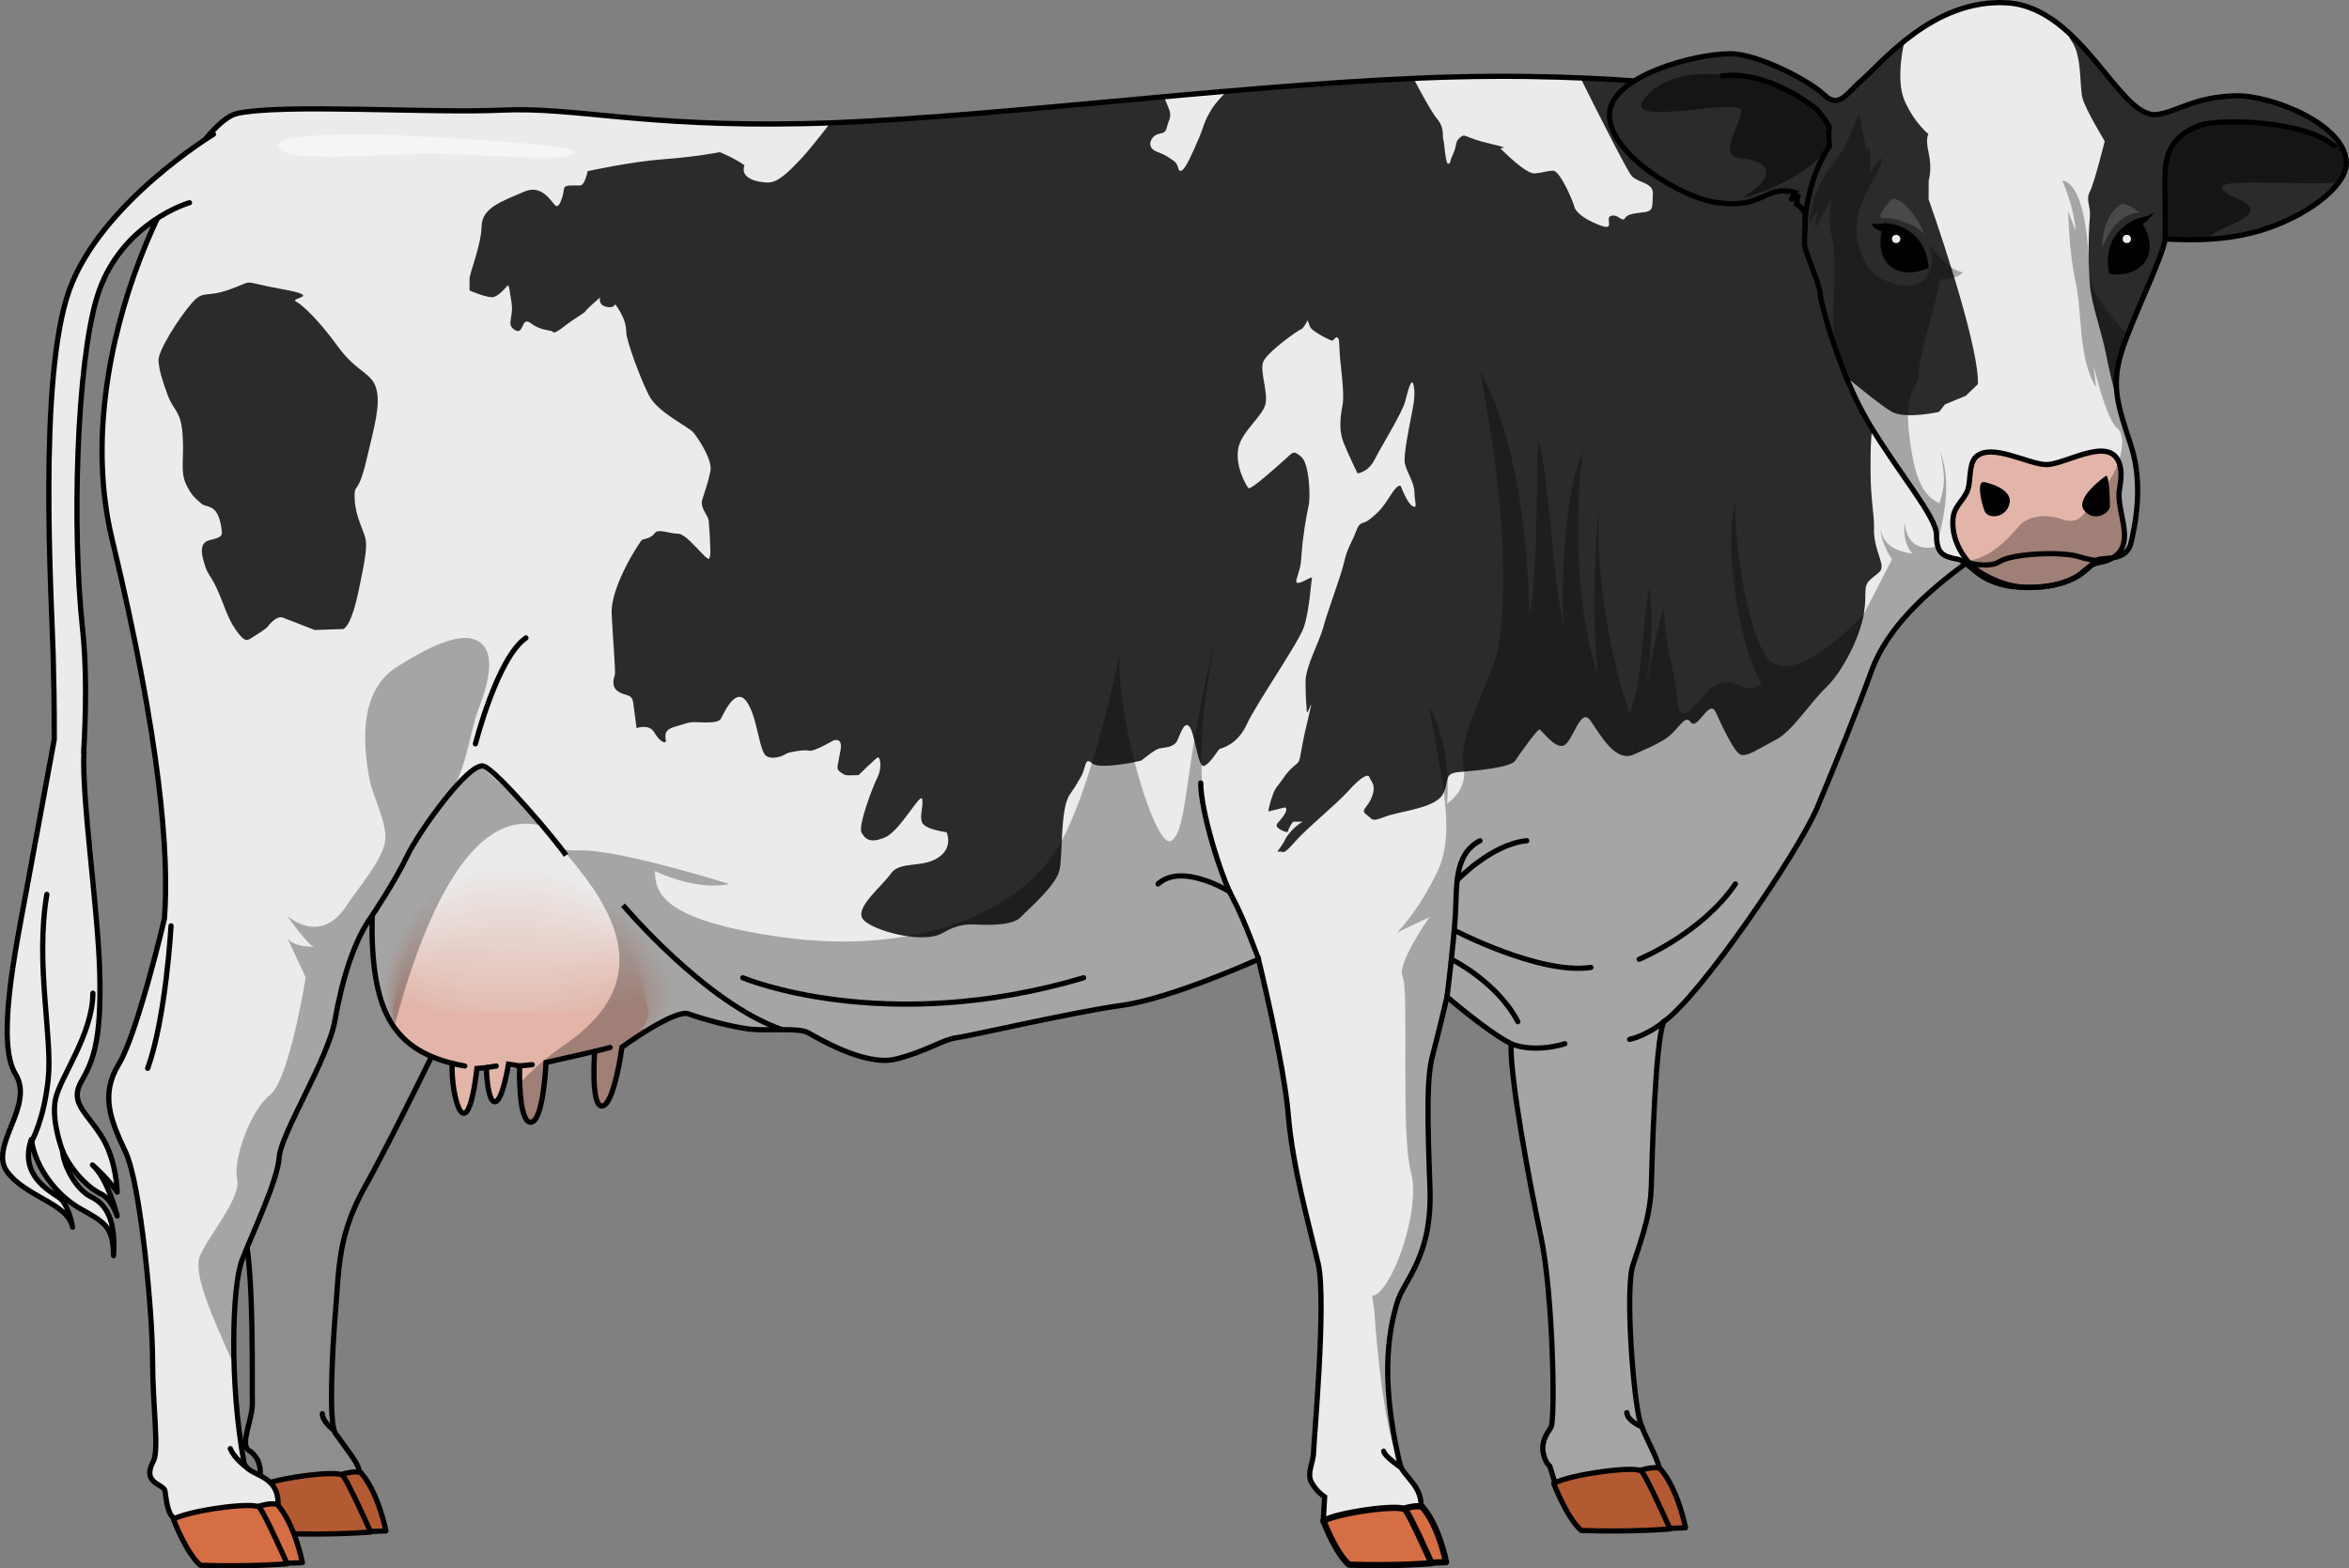 <?xml version="1.0" encoding="utf-8"?>
<!-- Generator: Adobe Illustrator 16.0.0, SVG Export Plug-In . SVG Version: 6.00 Build 0)  -->
<!DOCTYPE svg PUBLIC "-//W3C//DTD SVG 1.1//EN" "http://www.w3.org/Graphics/SVG/1.1/DTD/svg11.dtd">
<svg version="1.1" id="Layer_1" xmlns="http://www.w3.org/2000/svg" xmlns:xlink="http://www.w3.org/1999/xlink" x="0px" y="0px"
	 width="449.156px" height="299.933px" viewBox="0 0 449.156 299.933" enable-background="new 0 0 449.156 299.933"
	 xml:space="preserve">
<rect x="0" y="0" width="449.156" height="299.933" fill="#808080" stroke="none"/>
<g>
	<g>
		<path fill="#8E8E8E" d="M85.751,195.479c0,0-10.672,22.027-15.896,31.337c-5.223,9.309-4.996,15.441-5.677,23.615
			c-0.682,8.176-1.338,21.811-0.058,23.645c2.611,3.742,4.637,5.982,4.535,7.406c-7.119,1.322-19.189,2.451-19.189,2.451
			s1.445-4.504-1.879-6.561c-1.818-1.125,0.77-6.018,0.667-9.17c-0.102-3.152,0.356-23.088-1.348-31.734
			c-0.178-4.984,2.465-22.169,3.686-24.611s15.155-42.822,15.155-42.822l16.071,1.689L85.751,195.479z"/>
		<path fill="none" stroke="#000000" stroke-miterlimit="10" d="M85.751,195.479c0,0-10.672,22.027-15.896,31.337
			c-5.223,9.309-4.996,15.441-5.677,23.615c-0.682,8.176-1.338,21.811-0.058,23.645c2.611,3.742,4.637,5.982,4.535,7.406
			c-7.119,1.322-19.189,2.451-19.189,2.451s1.445-4.504-1.879-6.561c-1.818-1.125,0.77-6.018,0.667-9.17
			c-0.102-3.152,0.356-23.088-1.348-31.734c-0.178-4.984,2.465-22.169,3.686-24.611s15.155-42.822,15.155-42.822l16.071,1.689
			L85.751,195.479z"/>
	</g>
	<g>
		<path fill="#B45A32" d="M62.767,282.914c0,0,4.021-1.883,6.205-1.328c3.403,3.838,4.816,11.174,4.816,11.174
			s-4.386,0.283-7.355-0.08C63.466,292.318,62.767,282.914,62.767,282.914z"/>
		<path fill="none" stroke="#000000" stroke-linecap="round" stroke-linejoin="round" stroke-miterlimit="10" d="M62.767,282.914
			c0,0,4.021-1.883,6.205-1.328c3.403,3.838,4.816,11.174,4.816,11.174s-4.386,0.283-7.355-0.08
			C63.466,292.318,62.767,282.914,62.767,282.914z"/>
		<path fill="#B45A32" d="M49.051,284.428c0,0,2.389,6.393,5.165,8.84c9.647,0.33,16.652-0.287,16.652-0.287
			s-4.297-9.674-5.327-10.813C64.513,281.031,52.055,282.744,49.051,284.428z"/>
		<path fill="none" stroke="#000000" stroke-linecap="round" stroke-linejoin="round" stroke-miterlimit="10" d="M49.051,284.428
			c0,0,2.389,6.393,5.165,8.84c9.647,0.33,16.652-0.287,16.652-0.287s-4.297-9.674-5.327-10.813
			C64.513,281.031,52.055,282.744,49.051,284.428z"/>
	</g>
	<path fill="#EBEBEB" d="M335.617,18.153c0,0-25.187-4.844-63.937-3.229c-38.75,1.614-86.541,8.072-117.863,8.719
		c-31.323,0.646-43.917-3.229-57.802-2.584c-13.886,0.646-41.979-1.291-50.697,0.646s-32.685,44.836-23.896,81.375
		c9.236,38.401,10.979,60.385,10.01,72.655c0,0-5.167,21.959-8.719,27.771s-1.614,10.656,1.292,16.791
		c2.906,6.136,5.167,30.999,5.167,39.718s1.293,17.305,0.145,19.438c-2.329,4.326,2.047,4.279,2.245,5.711
		c0.167,1.207,0.462,4.34,1.572,5.008c3.329,2.006,14.948-0.332,20.034-2.27c0.252-6.395-6.009-5.443-6.526-8.264
		c-2.803-15.273-2.264-33.768-0.355-38.673c2.26-5.813,6.781-15.178,7.104-19.699c0.323-4.519,9.365-18.728,10.656-26.156
		c1.292-7.426,3.552-15.176,7.104-20.02c-0.323,18.082,3.896,25.324,15.315,28.26c-0.326,6.199,2.773,17.457,4.731,0.979
		c1.794-0.162,1.794-0.162,1.794-0.162s0.163,6.525,1.632,6.525c1.468,0,2.61-7.178,2.61-7.178l2.121,0.326
		c0,0-0.327,10.768,2.12,10.768s2.937-11.42,2.937-11.42l9.299-2.121c0,0-0.815,10.766,1.469,10.439s3.752-11.256,3.752-11.256
		s10.115-7.342,12.726-6.363c2.609,0.98,8.646,2.609,11.909,2.938c3.263,0.326,9.136-0.326,10.93,0.652
		c1.795,0.979,10.931,6.525,16.804,5.057c5.873-1.467,8.973-3.752,11.582-4.078c2.61-0.326,22.188-4.895,31.649-6.199
		s26.103-8.811,26.103-8.811s4.896,19.904,5.711,29.855c0.815,9.951,4.078,21.371,5.71,28.386c1.631,7.015-0.887,34.285-0.887,36.08
		s-1.364,3.945-0.385,5.738c0.979,1.795,2.505,2.744,2.505,2.744l-0.253,4.496c0,0,9.994,1.529,18.641-2.059
		c0.569-4.447-3.421-6.389-3.946-8.561c-4.318-17.873-1.655-27.219-0.605-30.936c1.244-4.404,6.791-8.646,6.302-22.023
		c-0.489-13.376-0.653-21.044,0.489-25.287s2.773-11.256,2.773-11.256s7.506,6.525,12.236,8.973
		c-0.164,6.852,3.465,26.197,5.74,37.001c2.275,10.806,2.762,34.781,1.908,36.345c-0.32,0.588-1.993,2.523-1.478,4.928
		c0.427,1.99,1.243,2.502,1.243,2.502l0.994,3.25c0,0,15.5,1.932,20.117-1.627c-0.065-2.822-2.492-6.105-3.784-9.945
		s-2.984-25.557-1.417-30.166c2.125-6.25,3.375-10.25,3.5-15s0.75-27.75,2.375-31.5c7-4.875,25.875-32.625,29.375-41
		c3.5-8.375,7.375-17.875,10.375-26.125s10.525-15.031,18.013-20.516C375.624,88.137,335.617,18.153,335.617,18.153z"/>
	<path fill="#2B2B2B" d="M358.331,100.827c0.083-1.938-0.655-5.727-0.655-10.396s-0.002-5.814,0.327-8.723
		c0.328-2.907,0.576-4.492,0.985-5.462c0.198-0.466,1.494-4.286,2.787-8.13c-11.608-24.508-26.158-49.963-26.158-49.963
		s-12.5-2.398-33.417-3.256c3.986,7.984,9.072,18.02,9.844,18.803c1.297,1.313,4.171,1.225,4.006,3.428
		c-0.164,2.202,0.247,3.172-1.559,3.436c-1.807,0.265-3.203,0.265-3.777,1.146s-1.231-0.792-2.629-0.44
		c-1.395,0.352,1.067,3.083-2.298,1.762c-3.366-1.321-4.598-2.73-4.763-3.523c-0.163-0.793-2.707-6.961-4.104-6.873
		c-1.395,0.089-1.725,0.354-3.449,0.529s-6.238-4.494-6.567-4.758c-0.328-0.264,2.792,0.176-2.133-0.969
		c-4.927-1.146-4.517-2.026-5.584-1.146s-0.509,1.403-1.362,3.212c-0.854,1.811-0.28,1.546-0.854,1.811
		c-0.575,0.264-0.738-3.613-0.985-4.582s0.247-2.291-1.231-4.053c-1.081-1.289-3.299-5.443-4.479-7.691
		c-11.363,0.505-23.463,1.408-35.679,2.45c-1.201,1.204-2.343,2.474-2.945,3.479c-1.631,2.725-1.31,2.995-2.502,5.727
		c-1.191,2.73-2.424,5.639-3.244,5.99c-0.821,0.354-0.328-1.145-1.561-1.938c-1.231-0.793-1.231-0.969-3.119-1.674
		c-1.889-0.705-1.396-2.379-0.411-3.084s1.95-0.07,2.299-1.586c0.35-1.516,1.067-2.027,0.329-3.701
		c-0.242-0.547-0.563-1.332-0.885-2.153c-23.015,2.078-45.674,4.329-63.771,4.997c-2.098,2.704-4.219,5.364-5.377,6.608
		c-2.823,3.03-4.706,4.798-6.588,4.798s-5.412-0.757-4.471-3.281c-1.646-1.264-4.705-2.525-4.705-2.525s-4.517,0.902-10.674,1.344
		c-6.157,0.439-14.614,2.291-14.614,2.291s-0.492,2.643-1.396,2.73s-3.038-0.264-3.12,0.617c-0.081,0.881-0.656,3.348-1.396,3.348
		s-2.38-4.492-6.321-2.73s-7.964,2.906-8.046,6.607c-0.082,3.7-2.299,8.898-2.299,10.043c0,1.146,0,2.203,0,2.203
		s3.612,1.587,4.68,1.234c1.067-0.354,2.299-1.851,2.299-1.851s0.492-0.97,0.656,0.44c0.165,1.41,0.657,2.996,0.411,4.582
		c-0.246,1.585-0.329,2.025-0.083,2.466c0.247,0.44,1.232,1.322,1.807,0.616c0.575-0.705,0.575-2.291,2.054-1.145
		c1.477,1.145,3.529,1.32,3.858,1.409c0.328,0.089,0.163,0.882,2.299-0.792c2.135-1.674,4.022-2.643,4.187-2.996
		c0.164-0.353,2.792-2.643,2.792-2.643s-0.493,1.584,1.478,1.85c1.971,0.265,0.903-1.408,1.971,0.265
		c1.067,1.674,1.56,3.083,1.56,4.581s2.628,8.721,4.352,12.068c1.725,3.348,7.554,5.904,8.539,7.137
		c0.984,1.233,3.612,5.199,3.201,7.313c-0.41,2.115-1.067,3.877-1.56,5.463s1.149,2.995,1.231,4.053
		c0.082,1.057,0.246,3.083,0.246,3.965c0,0.881,0.247,2.643-0.164,3.26c-0.41,0.617-4.187-4.758-5.911-4.758
		c-1.724,0-3.858-1.057-4.516-0.088c-0.656,0.969-2.135,1.145-2.381,1.232c-0.246,0.089-6.075,8.807-5.829,14.182
		c0.247,5.374,0.821,11.1,0.575,11.807c-0.246,0.703-0.657,2.201,0.738,3.082s2.545,0.354,2.791,2.027
		c0.246,1.673,0.657,4.934,0.657,4.934s2.381-0.883,3.366,0.793c0.985,1.674,1.913,2.113,2.188,1.851
		c0.275-0.265-0.874-2.115,1.507-2.819c2.382-0.705,2.792-0.97,4.023-0.97s4.433,0.353,5.008-0.616s2.791-6.256,4.926-3.35
		c2.135,2.908,2.381,9.691,3.859,10.486c1.478,0.792,3.448-0.266,3.858-0.53c0.411-0.263,3.449-0.791,4.27-0.528
		c0.821,0.266,4.598-1.938,4.598-1.938s1.888-0.793,1.396,1.85c-0.493,2.643-0.574,2.908-0.574,3.436
		c0,0.529,1.231,1.234,1.56,1.322s2.463,0,2.463,0s3.037-2.994,3.612-3.348c0.575-0.353,0.903,2.025,0,3.787
		s-3.776,9.34-3.038,10.575c0.739,1.232,1.642,2.115,4.516,0.881s6.732-8.635,7.061-7.313c0.329,1.32-0.574,3.171,0,4.493
		c0.575,1.32,4.68,1.852,4.68,1.852s1.395,2.994-1.724,4.932c-3.12,1.939-7.226,0.529-8.949,2.996
		c-1.725,2.467-6.732,6.344-5.419,8.547c1.313,2.201,11.495,5.021,15.271,2.818c3.776-2.201,5.828-1.586,7.881-1.586
		s5.747,0,7.143-1.498c1.396-1.498,6.732-5.99,7.389-8.984c0.658-2.996,0.083-11.719,1.971-14.45
		c1.889-2.731,0.986-1.586,2.053-3.26c1.068-1.676,0.738-4.053,2.135-2.73c1.396,1.32,9.277-0.354,9.523-0.53
		s2.545-2.113,3.449-2.29c0.902-0.176,2.627-0.176,3.284-1.322c0.656-1.146,1.313-3.965,2.38-2.908
		c1.068,1.059,1.643,8.105,2.875,7.578c1.23-0.527,2.709-3.171,2.955-3.26c0.246-0.088,3.366-0.703,5.172-4.67
		c1.807-3.963,9.852-15.504,10.919-18.588c1.068-3.084,1.397-8.813,1.561-9.428c0.163-0.616-3.53,2.203-2.956,0.265
		s0.821-2.291,0.986-5.022c0.163-2.73,0.903-7.312,1.313-8.986c0.412-1.674,0.165-8.105-1.395-9.428
		c-1.561-1.32-1.561-0.881-3.038,0.441c-1.479,1.322-6.649,5.99-7.061,5.551c-0.41-0.441-2.54-4.141-1.968-7.488
		c0.572-3.35,4.842-6.344,5.252-8.723s-1.068-5.992-0.493-7.842s6.979-6.344,7.308-6.344s1.23-1.674,1.23-1.674
		s0.082,0.176,0.41,1.146c0.33,0.97,4.023,2.731,4.27,2.731c0.247,0,0.739-0.881,0.903-0.617c0.164,0.265,0.411-0.528,0.493,2.203
		s1.067,8.37,0.575,10.837c-0.493,2.466-0.63,4.846,0.136,6.872c0.768,2.025,2.736,6.078,2.736,6.078s2.053-0.176,3.284-2.643
		c1.232-2.467,5.254-8.897,5.83-11.101c0.575-2.204,1.23-4.935,1.643-2.996c0.409,1.938-0.247,4.581-0.493,5.903
		c-0.246,1.32-1.478,7.225-1.23,8.811c0.245,1.585,1.822,3.701,1.855,5.639c0.031,1.938,0.688,3.26-0.379,2.643
		s-2.217-3.788-2.217-3.788s-0.41-0.794-2.053,1.851c-1.642,2.643-2.628,3.435-3.941,4.492s-1.806,0.176-2.545,2.203
		c-0.738,2.026-1.724,3.26-2.299,5.902c-0.574,2.643-3.119,9.25-3.94,12.334c-0.82,3.082-3.448,7.665-3.448,10.571
		c0,2.907,0.165,4.581,0.246,5.728c0.083,1.145,1.725-4.846,0.083,2.026c-1.643,6.871-1.149,7.223-1.971,7.929
		c-0.821,0.705-1.479,1.146-2.628,2.82c-1.149,1.673-1.395,1.584-1.971,3.082c-0.574,1.498-0.902,3.26-0.902,3.26l3.203-0.792
		c0,0,0.738,0.175-0.247,1.586c-0.985,1.41-1.478,1.498-1.313,2.027c0.163,0.527,2.052,1.408,2.135,0.969
		c0.082-0.441,0.82-1.85,1.066-1.85s1.725,0,1.725,0s-2.3,1.41-3.284,3.348c-0.985,1.938-1.971,2.555-1.149,2.379
		s0.492,0.969,2.873-1.764c2.381-2.73,7.882-7.136,10.345-9.868c2.463-2.73,3.776-3.347,4.022-2.555
		c0.246,0.793,1.313,1.322,0.493,3.613c-0.821,2.291-2.381,2.555-1.067,3.523s0.82,1.411,3.613,0.354
		c2.791-1.059,9.604-1.586,11.001-4.317c1.396-2.731-0.082-3.965,3.367-4.229c3.447-0.266,9.604-0.881,10.426-2.115
		c0.821-1.232,4.269-6.077,4.68-5.99c0.411,0.088,2.875,3.698,4.598,3.082c1.724-0.615,3.204-7.487,5.09-4.844
		c1.889,2.643,4.764,8.193,8.375,6.52c3.612-1.676,2.216-0.883,5.337-2.557c3.118-1.674,4.269-5.374,5.5-3.611
		c1.232,1.762,3.531-4.58,4.764-1.938c1.229,2.643,3.447,7.489,4.678,8.105c1.232,0.615,3.448-1.058,6.731-2.731
		c3.284-1.675,6.404-6.873,9.689-10.044c3.283-3.172,6.485-9.691,7.225-14.009c0.74-4.317-0.327-5.198,1.314-6.696
		s2.627-1.41,1.806-3.877C358.661,104.438,358.251,102.764,358.331,100.827z M64.609,66.266c-3.584-4.945-6.656-7.875-8.021-8.607
		s5.462-0.916-2.73-2.381s-4.779-1.831-9.729,0s-5.12,0-7.51,2.747s-6.485,9.158-6.315,10.989c0.172,1.83,0.513,3.113,1.708,6.41
		c1.194,3.297,2.56,2.93,2.901,7.691c0.341,4.762-0.513,6.96,0.683,9.524c1.194,2.564,2.389,3.112,2.901,3.663
		c0.512,0.549,1.876,0.365,2.73,1.465c0.854,1.1,1.194,3.296,1.194,4.213c0,0.916-1.707,1.098-2.219,1.281s-2.219,0.367-1.365,3.664
		c0.854,3.295,1.195,2.564,2.561,5.494s2.048,5.678,3.583,7.875c1.537,2.197,2.049,2.382,2.902,1.832
		c0.854-0.549,3.009-1.832,3.383-2.382c0.372-0.549,1.736-2.015,2.761-1.647c1.024,0.365,6.145,2.381,6.145,2.381l5.462-0.184
		c0.512-0.182,1.706-1.465,2.901-7.143c1.194-5.678,1.706-8.426,1.365-10.074c-0.342-1.646-1.944-4.265-2.082-7.627
		c-0.137-3.361,0.583-0.432,2.187-7.207c1.603-6.776,2.797-10.807,1.943-13.92S68.193,71.212,64.609,66.266z"/>
	<path opacity="0.3" d="M375.846,106.801c-2.037-0.256-5.158-0.882-5.319-2.334c0,0-5.752,1.971-6.347-4.53
		c-0.367,2.852,0.66,5.272,1.572,5.944c-4.563-0.584-5.752-2.637-6.184-4.689c0.252,3.08,2.207,5.773,2.207,5.773l-5.414,10.513
		c0,0-14.236,15.634-18.903,7.646s-6.129-27.358-5.564-29.673c-2.103,6.686-0.265,26.191,4.897,35.186
		c-3.513,3.45-5.413-3.264-10.308,1.63c-2.871,2.87-5.361,7.181-5.841,1.245c-0.524-6.494-1.852-7.393-2.519-17.051
		c-0.657,0.883-2.323,9.396-3.388,15.126c0.769-5.015,1.579-12.765,0.618-19.243c-1.563,8.459-1.051,16.818-3.752,24.127
		c-3.479-10-6.812-26.871-5.812-41.603c-0.334,4.935-1.801,21.787-0.18,34.56c-5.82-17.625-3.486-41.025-2.82-43.158
		c-4,7.533-4.485,30.534-3.576,34.201c-2.424-9-2.867-29.001-5.146-36.668c-0.278,14.334-0.279,27.667-1.612,34
		c-0.666-29.666-7.271-43.332-9.469-46.666c5.803,29,5.135,49.328,2.469,56.33c-2.666,7.004-6.57,14.333-5.618,19.002
		c0.952,4.668-3.15,7.227-3.15,7.227s1.192-9.893-3.353-18.559c1.788,12,5.31,23.575,1.549,31.454
		c-3.761,7.881-7.761,11.748-7.761,11.748l6.212-2.965c0,0-6.388,9.098-5.133,11.43c1.255,2.334-0.412,30,1.588,37.333
		c2,7.334-3.805,23.333-7.402,23.666c0.401,3,0.401,3,0.401,3s1.268,20.166,4.334,27.746c0.125,0.311,0.301,0.686,0.495,1.084
		c-4.147-17.543-1.535-26.76-0.495-30.441c1.244-4.404,6.791-8.646,6.302-22.023c-0.489-13.376-0.653-21.044,0.489-25.287
		s2.773-11.256,2.773-11.256s7.506,6.525,12.236,8.973c-0.164,6.852,3.465,26.197,5.74,37.001c2.275,10.806,2.9,34.265,2.047,35.83
		c-0.229,0.42-2.204,3.766-1.413,6.197c0.44,1.363,1.04,1.748,1.04,1.748l0.614,2.008c0.185-0.008,0.651,1.43,0.651,1.43
		s13.846,2.811,19.846-1.814c-1.346-6.881-3.873-5.965-4.425-13.051c-0.575-3.771-1.114-9.844-1.319-15.367
		c-0.295-4.994-0.273-9.295,0.543-11.693c2.125-6.25,3.375-10.25,3.5-15s0.75-27.75,2.375-31.5c7-4.875,25.875-32.625,29.375-41
		c3.5-8.375,7.375-17.875,10.375-26.125s10.525-15.031,18.013-20.516C375.883,107.444,375.869,107.128,375.846,106.801z"/>
	<g>
		<path fill="#EBEBEB" d="M129.041,189.509c0,3.942-2.955,6.838-7.922,9.085c-4.967,2.247-11.945,3.845-19.995,5.192
			c-16.777,2.811-27.916-6.393-27.916-14.277c0-3.943,2.125-10.161,6.177-15.393c4.053-5.232,10.032-9.478,17.741-9.478
			c7.71,0,15.688,4.246,21.739,9.478C124.917,179.348,129.041,185.565,129.041,189.509z"/>
		<path fill="#EBEAEA" d="M79.323,174.4c1.275-1.67,2.763-3.187,4.452-4.509c3.611-2.828,8.064-4.767,13.351-4.767
			c5.158,0,10.419,1.844,15.162,4.555c2.4,1.372,4.654,2.965,6.652,4.722c5.941,5.222,9.97,11.355,9.924,15.265
			c-0.046,3.895-2.971,6.757-7.901,8.979c-4.941,2.225-11.872,3.808-19.861,5.145c-11.009,1.841-19.582-1.497-24.16-6.23
			c-2.365-2.444-3.662-5.261-3.679-7.928C73.246,185.725,75.357,179.596,79.323,174.4z"/>
		<path fill="#EBE9E9" d="M79.261,174.684c1.265-1.682,2.762-3.154,4.475-4.443c3.633-2.733,8.083-4.632,13.391-4.632
			c5.183,0,10.45,1.804,15.212,4.423c2.434,1.338,4.701,2.887,6.678,4.652c5.832,5.21,9.765,11.259,9.673,15.137
			c-0.091,3.847-2.988,6.676-7.882,8.874c-4.916,2.202-11.798,3.771-19.729,5.096c-10.954,1.829-19.49-1.477-24.064-6.171
			c-2.359-2.424-3.663-5.218-3.696-7.867C73.283,185.884,75.381,179.845,79.261,174.684z"/>
		<path fill="#EBE9E8" d="M79.198,174.968c1.255-1.694,2.761-3.122,4.497-4.376c3.654-2.64,8.101-4.498,13.431-4.498
			c5.205,0,10.484,1.764,15.261,4.291c2.467,1.305,4.75,2.808,6.704,4.583c5.723,5.198,9.56,11.164,9.422,15.009
			c-0.136,3.798-3.006,6.595-7.862,8.768c-4.891,2.18-11.724,3.735-19.595,5.048c-10.899,1.817-19.398-1.456-23.968-6.112
			c-2.357-2.403-3.675-5.176-3.717-7.805C73.31,186.043,75.403,180.092,79.198,174.968z"/>
		<path fill="#EAE8E7" d="M79.137,175.252c1.244-1.706,2.758-3.09,4.518-4.311c3.673-2.547,8.12-4.362,13.472-4.362
			c5.229,0,10.518,1.723,15.311,4.159c2.5,1.271,4.798,2.729,6.729,4.514c5.612,5.186,9.354,11.067,9.17,14.88
			c-0.181,3.75-3.021,6.514-7.842,8.662c-4.865,2.157-11.65,3.698-19.462,5c-10.844,1.805-19.307-1.437-23.871-6.054
			c-2.354-2.383-3.679-5.132-3.735-7.744C73.343,186.203,75.427,180.339,79.137,175.252z"/>
		<path fill="#EAE7E6" d="M79.074,175.537c1.234-1.719,2.756-3.057,4.541-4.244c3.689-2.453,8.138-4.228,13.511-4.228
			c5.253,0,10.554,1.682,15.36,4.027c2.534,1.236,4.847,2.65,6.755,4.444c5.504,5.172,9.149,10.971,8.919,14.751
			c-0.226,3.701-3.039,6.434-7.822,8.557c-4.84,2.136-11.576,3.662-19.328,4.952c-10.789,1.792-19.215-1.416-23.774-5.995
			c-2.351-2.363-3.684-5.09-3.755-7.683C73.378,186.362,75.447,180.585,79.074,175.537z"/>
		<path fill="#EAE6E5" d="M79.012,175.821c1.225-1.731,2.753-3.024,4.563-4.178c3.705-2.361,8.157-4.092,13.552-4.092
			c5.276,0,10.59,1.639,15.409,3.895c2.569,1.203,4.895,2.571,6.781,4.375c5.395,5.157,8.943,10.873,8.667,14.624
			c-0.27,3.651-3.055,6.353-7.802,8.451c-4.814,2.113-11.503,3.625-19.194,4.903c-10.734,1.781-19.124-1.396-23.679-5.936
			c-2.347-2.342-3.688-5.047-3.773-7.621C73.412,186.521,75.468,180.829,79.012,175.821z"/>
		<path fill="#EAE5E4" d="M78.95,176.105c1.215-1.744,2.747-2.991,4.585-4.111c3.72-2.268,8.174-3.957,13.591-3.957
			c5.3,0,10.627,1.596,15.459,3.764c2.604,1.168,4.941,2.491,6.807,4.305c5.286,5.142,8.738,10.775,8.415,14.495
			c-0.313,3.602-3.071,6.272-7.781,8.345c-4.789,2.09-11.429,3.588-19.062,4.855c-10.68,1.769-19.032-1.375-23.582-5.877
			c-2.344-2.322-3.693-5.004-3.793-7.56C73.445,186.681,75.489,181.073,78.95,176.105z"/>
		<path fill="#EAE5E3" d="M78.888,176.39c1.206-1.757,2.743-2.958,4.607-4.045c3.733-2.177,8.192-3.822,13.631-3.822
			c5.324,0,10.667,1.551,15.509,3.631c2.641,1.134,4.989,2.412,6.832,4.236c5.178,5.126,8.534,10.676,8.164,14.367
			c-0.356,3.551-3.088,6.191-7.761,8.239c-4.764,2.069-11.356,3.552-18.929,4.807c-10.625,1.757-18.939-1.355-23.486-5.819
			c-2.34-2.302-3.696-4.961-3.811-7.498C73.481,186.841,75.508,181.315,78.888,176.39z"/>
		<path fill="#EAE4E2" d="M78.826,176.674c1.196-1.771,2.736-2.925,4.629-3.979c3.745-2.085,8.211-3.687,13.671-3.687
			c5.347,0,10.705,1.506,15.559,3.5c2.677,1.099,5.037,2.331,6.858,4.167c5.069,5.108,8.329,10.577,7.911,14.238
			c-0.399,3.501-3.104,6.11-7.74,8.134c-4.739,2.046-11.282,3.515-18.796,4.759c-10.569,1.745-18.848-1.335-23.39-5.76
			c-2.336-2.281-3.701-4.918-3.83-7.438C73.515,187,75.527,181.558,78.826,176.674z"/>
		<path fill="#EAE3E1" d="M78.764,176.958c1.187-1.784,2.73-2.892,4.65-3.912c3.756-1.995,8.23-3.552,13.712-3.552
			c5.371,0,10.746,1.461,15.607,3.368c2.715,1.065,5.085,2.25,6.884,4.096c4.962,5.091,8.127,10.478,7.661,14.11
			c-0.442,3.451-3.118,6.039-7.722,8.028c-4.708,2.034-11.208,3.478-18.661,4.71c-10.515,1.732-18.757-1.314-23.293-5.701
			c-2.333-2.261-3.707-4.875-3.85-7.376C73.549,187.16,75.544,181.798,78.764,176.958z"/>
		<path fill="#EAE2E0" d="M78.701,177.242c1.177-1.798,2.724-2.859,4.673-3.846c3.765-1.906,8.249-3.417,13.752-3.417
			c5.395,0,10.788,1.414,15.657,3.236c2.751,1.029,5.132,2.17,6.909,4.027c4.855,5.072,7.923,10.377,7.409,13.982
			c-0.484,3.399-3.133,5.959-7.701,7.922c-4.683,2.013-11.135,3.442-18.528,4.663c-10.46,1.72-18.664-1.295-23.196-5.643
			c-2.33-2.24-3.711-4.833-3.868-7.314C73.584,187.319,75.561,182.038,78.701,177.242z"/>
		<path fill="#E9E1DF" d="M78.64,177.525c1.167-1.811,2.715-2.826,4.694-3.779c3.772-1.817,8.267-3.282,13.792-3.282
			c5.418,0,10.83,1.366,15.706,3.104c2.79,0.995,5.18,2.089,6.936,3.957c4.748,5.052,7.72,10.277,7.158,13.854
			c-0.525,3.348-3.15,5.879-7.682,7.816c-4.657,1.992-11.061,3.406-18.395,4.615c-10.405,1.708-18.573-1.274-23.101-5.584
			c-2.326-2.22-3.716-4.789-3.888-7.252C73.618,187.479,75.577,182.278,78.64,177.525z"/>
		<path fill="#E9E1DE" d="M78.578,177.811c1.157-1.826,2.707-2.794,4.716-3.714c3.779-1.73,8.285-3.146,13.832-3.146
			c5.441,0,10.874,1.317,15.757,2.973c2.827,0.958,5.226,2.007,6.96,3.888c4.641,5.031,7.517,10.176,6.907,13.726
			c-0.566,3.296-3.167,5.799-7.662,7.711c-4.631,1.97-10.986,3.368-18.261,4.566c-10.351,1.696-18.481-1.254-23.005-5.525
			c-2.322-2.2-3.72-4.747-3.906-7.191C73.652,187.64,75.594,182.518,78.578,177.811z"/>
		<path fill="#E9E0DD" d="M78.516,178.094c1.148-1.84,2.698-2.761,4.738-3.647c3.784-1.643,8.304-3.012,13.872-3.012
			c5.466,0,10.918,1.269,15.806,2.841c2.867,0.922,5.273,1.926,6.986,3.818c4.536,5.01,7.313,10.074,6.655,13.597
			c-0.606,3.244-3.183,5.719-7.642,7.605c-4.605,1.949-10.913,3.332-18.128,4.518c-10.295,1.684-18.39-1.234-22.907-5.467
			c-2.319-2.179-3.725-4.703-3.926-7.13C73.688,187.798,75.607,182.755,78.516,178.094z"/>
		<path fill="#E9DFDC" d="M78.453,178.378c1.139-1.854,2.689-2.729,4.761-3.581c3.789-1.557,8.321-2.877,13.912-2.877
			c5.488,0,10.963,1.217,15.855,2.708c2.906,0.886,5.32,1.845,7.012,3.749c4.429,4.987,7.111,9.972,6.403,13.469
			c-0.646,3.192-3.199,5.638-7.621,7.499c-4.58,1.928-10.84,3.295-17.994,4.47c-10.241,1.672-18.298-1.214-22.812-5.408
			c-2.315-2.159-3.729-4.66-3.944-7.068C73.723,187.958,75.62,182.992,78.453,178.378z"/>
		<path fill="#E9DEDB" d="M78.392,178.663c1.129-1.869,2.679-2.698,4.782-3.515c3.792-1.473,8.34-2.742,13.952-2.742
			c5.513,0,11.009,1.166,15.905,2.577c2.946,0.85,5.368,1.763,7.038,3.68c4.323,4.963,6.909,9.869,6.151,13.341
			c-0.685,3.139-3.216,5.558-7.601,7.394c-4.554,1.906-10.766,3.259-17.861,4.422c-10.187,1.66-18.206-1.194-22.715-5.35
			c-2.313-2.139-3.733-4.617-3.964-7.007C73.758,188.119,75.635,183.229,78.392,178.663z"/>
		<path fill="#E9DEDA" d="M78.329,178.947c1.119-1.884,2.668-2.666,4.805-3.448c3.794-1.389,8.358-2.607,13.992-2.607
			c5.536,0,11.055,1.113,15.954,2.445c2.987,0.813,5.415,1.68,7.063,3.61c4.219,4.94,6.708,9.765,5.9,13.212
			c-0.724,3.087-3.23,5.479-7.581,7.289c-4.528,1.884-10.691,3.222-17.727,4.373c-10.132,1.648-18.115-1.173-22.619-5.291
			c-2.31-2.118-3.737-4.574-3.982-6.946C73.793,188.278,75.646,183.464,78.329,178.947z"/>
		<path fill="#E9DDD9" d="M78.268,179.231c1.109-1.898,2.657-2.635,4.826-3.381c3.795-1.307,8.377-2.472,14.032-2.472
			c5.56,0,11.102,1.059,16.004,2.313c3.027,0.774,5.462,1.598,7.089,3.54c4.116,4.914,6.507,9.661,5.648,13.084
			c-0.761,3.034-3.247,5.398-7.561,7.183c-4.502,1.863-10.617,3.186-17.594,4.325c-10.076,1.636-18.023-1.153-22.522-5.232
			c-2.306-2.098-3.742-4.53-4.002-6.885C73.828,188.438,75.657,183.699,78.268,179.231z"/>
		<path fill="#E8DCD8" d="M78.205,179.516c1.101-1.915,2.646-2.604,4.849-3.315c3.795-1.226,8.396-2.337,14.072-2.337
			c5.583,0,11.149,1.004,16.054,2.182c3.067,0.737,5.51,1.515,7.114,3.471c4.011,4.888,6.307,9.557,5.397,12.955
			c-0.798,2.98-3.264,5.318-7.54,7.077c-4.478,1.841-10.545,3.149-17.461,4.277c-10.022,1.624-17.932-1.132-22.427-5.173
			c-2.302-2.078-3.745-4.487-4.021-6.824C73.862,188.599,75.667,183.932,78.205,179.516z"/>
		<path fill="#E8DBD7" d="M78.143,179.799c1.09-1.93,2.633-2.574,4.871-3.249c3.795-1.145,8.414-2.202,14.112-2.202
			c5.607,0,11.197,0.948,16.104,2.049c3.108,0.698,5.557,1.433,7.14,3.401c3.909,4.86,6.108,9.452,5.146,12.828
			c-0.834,2.927-3.281,5.237-7.521,6.971c-4.451,1.82-10.471,3.112-17.327,4.229c-9.966,1.611-17.839-1.112-22.329-5.115
			c-2.3-2.057-3.75-4.443-4.04-6.762C73.898,188.758,75.676,184.165,78.143,179.799z"/>
		<path fill="#E8DAD6" d="M78.081,180.084c1.08-1.946,2.621-2.544,4.893-3.183c3.793-1.066,8.433-2.067,14.152-2.067
			c5.63,0,11.246,0.892,16.153,1.918c3.15,0.659,5.604,1.349,7.166,3.332c3.806,4.831,5.908,9.347,4.894,12.699
			c-0.869,2.873-3.297,5.157-7.501,6.865c-4.426,1.798-10.396,3.075-17.193,4.181c-9.912,1.6-17.748-1.093-22.234-5.056
			c-2.295-2.037-3.753-4.4-4.059-6.701C73.933,188.918,75.686,184.398,78.081,180.084z"/>
		<path fill="#E8DAD5" d="M78.019,180.368c1.071-1.962,2.608-2.514,4.915-3.116c3.792-0.988,8.45-1.932,14.192-1.932
			c5.654,0,11.294,0.833,16.202,1.786c3.191,0.619,5.651,1.266,7.191,3.262c3.704,4.803,5.711,9.242,4.644,12.571
			c-0.904,2.82-3.313,5.077-7.48,6.759c-4.4,1.777-10.323,3.04-17.062,4.133c-9.856,1.587-17.655-1.072-22.137-4.997
			c-2.292-2.016-3.758-4.357-4.078-6.639C73.969,189.078,75.692,184.63,78.019,180.368z"/>
		<path fill="#E8D9D4" d="M77.957,180.652c1.061-1.978,2.595-2.487,4.937-3.05c3.789-0.912,8.469-1.797,14.232-1.797
			c5.678,0,11.343,0.775,16.252,1.654c3.233,0.579,5.699,1.181,7.218,3.193c3.603,4.773,5.511,9.135,4.391,12.442
			c-0.937,2.766-3.33,4.997-7.461,6.654c-4.374,1.755-10.249,3.002-16.927,4.084c-9.802,1.575-17.564-1.052-22.041-4.938
			c-2.288-1.996-3.762-4.313-4.097-6.578C74.005,189.238,75.7,184.861,77.957,180.652z"/>
		<path fill="#E8D8D3" d="M77.895,180.936c1.052-1.994,2.582-2.458,4.959-2.983c3.785-0.837,8.486-1.662,14.272-1.662
			c5.701,0,11.393,0.715,16.302,1.522c3.275,0.539,5.746,1.096,7.242,3.123c3.503,4.743,5.316,9.03,4.141,12.315
			c-0.971,2.712-3.348,4.916-7.441,6.548c-4.35,1.734-10.176,2.966-16.793,4.036c-9.748,1.563-17.473-1.031-21.945-4.88
			c-2.285-1.975-3.765-4.27-4.115-6.516C74.042,189.398,75.704,185.091,77.895,180.936z"/>
		<path fill="#E8D7D2" d="M77.832,181.221c1.041-2.011,2.567-2.431,4.98-2.917c3.782-0.762,8.506-1.527,14.313-1.527
			c5.725,0,11.442,0.654,16.351,1.39c3.318,0.498,5.794,1.013,7.27,3.054c3.403,4.709,5.118,8.923,3.888,12.186
			c-1.002,2.658-3.363,4.836-7.42,6.442c-4.323,1.712-10.103,2.929-16.661,3.988c-9.692,1.551-17.381-1.011-21.848-4.821
			c-2.282-1.955-3.769-4.226-4.135-6.454C74.077,189.558,75.709,185.32,77.832,181.221z"/>
		<path fill="#E8D6D1" d="M77.771,181.504c1.031-2.027,2.553-2.404,5.003-2.851c3.777-0.69,8.523-1.392,14.353-1.392
			c5.749,0,11.492,0.593,16.4,1.259c3.361,0.456,5.842,0.928,7.294,2.984c3.304,4.678,4.923,8.816,3.637,12.058
			c-1.033,2.604-3.38,4.756-7.399,6.337c-4.298,1.69-10.029,2.893-16.527,3.94c-9.638,1.539-17.289-0.992-21.752-4.762
			c-2.278-1.935-3.771-4.184-4.153-6.394C74.113,189.718,75.714,185.549,77.771,181.504z"/>
		<path fill="#E7D6D0" d="M77.708,181.789c1.021-2.045,2.539-2.378,5.024-2.785c3.774-0.617,8.543-1.257,14.394-1.257
			c5.772,0,11.543,0.53,16.45,1.126c3.402,0.414,5.889,0.843,7.319,2.915c3.206,4.644,4.729,8.709,3.386,11.93
			c-1.063,2.55-3.396,4.675-7.38,6.231c-4.272,1.669-9.955,2.856-16.395,3.892c-9.583,1.527-17.197-0.971-21.655-4.704
			c-2.274-1.914-3.776-4.14-4.173-6.332C74.148,189.878,75.717,185.777,77.708,181.789z"/>
		<path fill="#E7D5CF" d="M77.646,182.073c1.01-2.062,2.524-2.352,5.047-2.718c3.769-0.547,8.561-1.121,14.433-1.121
			c5.796,0,11.594,0.466,16.499,0.994c3.446,0.371,5.938,0.757,7.346,2.845c3.109,4.609,4.535,8.603,3.135,11.801
			c-1.093,2.497-3.413,4.596-7.36,6.126c-4.248,1.647-9.882,2.819-16.261,3.843c-9.528,1.515-17.105-0.951-21.56-4.645
			c-2.271-1.894-3.779-4.097-4.191-6.271C74.187,190.039,75.72,186.005,77.646,182.073z"/>
		<path fill="#E7D4CE" d="M77.584,182.357c0.999-2.08,2.51-2.328,5.068-2.652c3.764-0.477,8.58-0.986,14.474-0.986
			c5.819,0,11.644,0.403,16.549,0.863c3.489,0.328,5.985,0.671,7.371,2.775c3.012,4.573,4.342,8.496,2.883,11.673
			c-1.122,2.442-3.429,4.514-7.34,6.02c-4.222,1.625-9.808,2.783-16.127,3.795c-9.474,1.504-17.015-0.93-21.463-4.586
			c-2.269-1.873-3.783-4.053-4.211-6.209C74.223,190.199,75.722,186.233,77.584,182.357z"/>
		<path fill="#E7D3CD" d="M77.521,182.641c0.989-2.097,2.634-1.703,5.091-2.585c3.559-1.277,8.599-0.852,14.514-0.852
			c5.843,0,11.694,0.338,16.599,0.731c3.531,0.284,6.034,0.585,7.396,2.706c2.916,4.538,4.149,8.389,2.632,11.545
			c-1.149,2.389-3.446,4.434-7.32,5.915c-4.196,1.604-9.734,2.746-15.994,3.747c-9.418,1.491-16.922-0.91-21.366-4.527
			c-2.265-1.853-3.787-4.01-4.23-6.148C74.258,190.358,75.722,186.458,77.521,182.641z"/>
		<path fill="#E7D2CC" d="M77.46,182.926c0.978-2.115,2.609-1.673,5.112-2.52c3.57-1.207,8.617-0.717,14.554-0.717
			c5.866,0,11.755,1.05,16.648,0.6c3.567-0.329,6.082,0.499,7.422,2.637c2.82,4.5,3.959,8.282,2.38,11.416
			c-1.177,2.335-3.462,4.354-7.3,5.809c-4.171,1.582-9.66,2.709-15.86,3.699c-9.363,1.479-16.83-0.89-21.271-4.469
			c-2.261-1.833-3.789-3.966-4.249-6.087C74.295,190.519,75.722,186.686,77.46,182.926z"/>
		<path fill="#E7D2CB" d="M77.397,183.209c0.967-2.133,2.584-1.644,5.135-2.453c3.582-1.136,8.635-0.582,14.594-0.582
			c5.891,0,11.814,0.978,16.698,0.467c3.603-0.376,6.13,0.412,7.447,2.567c2.728,4.462,3.769,8.176,2.129,11.289
			c-1.202,2.282-3.479,4.273-7.28,5.703c-4.146,1.56-9.587,2.673-15.728,3.651c-9.309,1.467-16.738-0.87-21.174-4.411
			c-2.257-1.812-3.792-3.922-4.268-6.025C74.332,190.679,75.721,186.911,77.397,183.209z"/>
		<path fill="#E7D1CA" d="M77.336,183.494c0.955-2.151,2.558-1.617,5.156-2.387c3.596-1.064,8.652-0.446,14.634-0.446
			c5.913,0,11.875,0.903,16.747,0.335c3.638-0.424,6.181,0.325,7.475,2.498c2.633,4.422,3.578,8.068,1.876,11.16
			c-1.228,2.229-3.496,4.192-7.26,5.597c-4.119,1.538-9.513,2.636-15.594,3.603c-9.254,1.454-16.647-0.85-21.077-4.352
			c-2.255-1.792-3.796-3.879-4.287-5.964C74.37,190.839,75.719,187.136,77.336,183.494z"/>
		<path fill="#E7D0CA" d="M77.273,183.778c0.943-2.17,2.533-1.592,5.179-2.32c3.607-0.993,8.671-0.312,14.674-0.312
			c5.938,0,11.934,0.827,16.797,0.204c3.674-0.471,6.229,0.238,7.499,2.428c2.54,4.383,3.391,7.962,1.625,11.031
			c-1.252,2.176-3.512,4.112-7.239,5.492c-4.094,1.516-9.438,2.6-15.46,3.554c-9.199,1.442-16.556-0.83-20.981-4.293
			c-2.251-1.771-3.799-3.835-4.306-5.902C74.407,190.999,75.716,187.36,77.273,183.778z"/>
		<path fill="#E6CFC9" d="M77.211,184.063c0.932-2.189,2.508-1.569,5.201-2.254c3.619-0.919,8.689-0.177,14.714-0.177
			c5.962,0,11.993,0.75,16.847,0.072c3.71-0.518,6.279,0.149,7.525,2.358c2.449,4.342,3.202,7.856,1.373,10.903
			c-1.274,2.124-3.528,4.031-7.22,5.386c-4.068,1.494-9.365,2.563-15.327,3.506c-9.144,1.43-16.464-0.81-20.885-4.234
			c-2.247-1.751-3.801-3.792-4.324-5.841C74.444,191.159,75.712,187.584,77.211,184.063z"/>
		<path fill="#E6CEC8" d="M77.149,184.347c0.919-2.208,2.479-1.549,5.223-2.188c3.632-0.845,8.708-0.042,14.754-0.042
			c5.984,0,12.052,0.668,16.896-0.06c3.745-0.563,6.33,0.062,7.552,2.289c2.359,4.301,3.017,7.751,1.122,10.775
			c-1.298,2.072-3.546,3.95-7.2,5.28c-4.043,1.472-9.292,2.527-15.194,3.458c-9.088,1.418-16.371-0.79-20.787-4.176
			c-2.245-1.73-3.804-3.748-4.344-5.779C74.482,191.319,75.708,187.808,77.149,184.347z"/>
		<path fill="#E6CEC7" d="M77.087,184.631c0.907-2.227,2.454-1.531,5.245-2.121c3.645-0.771,8.727,0.093,14.794,0.093
			c6.009,0,12.109,0.586,16.945-0.192c3.781-0.609,6.381-0.026,7.577,2.22c2.269,4.259,2.831,7.646,0.87,10.646
			c-1.319,2.02-3.563,3.87-7.18,5.175c-4.018,1.45-9.218,2.489-15.06,3.409c-9.035,1.406-16.28-0.769-20.692-4.117
			c-2.241-1.71-3.806-3.705-4.362-5.718C74.52,191.479,75.703,188.031,77.087,184.631z"/>
		<path fill="#E6CDC6" d="M77.025,184.915c0.894-2.246,2.428-1.516,5.267-2.055c3.656-0.694,8.745,0.229,14.834,0.229
			c6.032,0,12.166,0.501,16.995-0.324c3.818-0.653,6.431-0.115,7.603,2.15c2.181,4.217,2.646,7.541,0.618,10.519
			c-1.341,1.968-3.578,3.788-7.159,5.068c-3.993,1.428-9.144,2.453-14.927,3.361c-8.979,1.395-16.188-0.748-20.596-4.058
			c-2.237-1.689-3.809-3.662-4.381-5.657C74.56,191.639,75.697,188.253,77.025,184.915z"/>
		<path fill="#E6CCC5" d="M76.963,185.199c0.881-2.266,2.401-1.501,5.289-1.988c3.668-0.619,8.763,0.363,14.874,0.363
			c6.056,0,12.222,0.417,17.044-0.456c3.855-0.697,6.483-0.204,7.629,2.081c2.093,4.173,2.463,7.438,0.367,10.391
			c-1.361,1.918-3.595,3.708-7.14,4.963c-3.967,1.405-9.07,2.416-14.794,3.313c-8.924,1.383-16.096-0.728-20.499-3.999
			c-2.233-1.669-3.811-3.618-4.4-5.596C74.597,191.8,75.689,188.475,76.963,185.199z"/>
		<path fill="#E6CBC4" d="M76.9,185.483c0.866-2.286,2.377-1.491,5.312-1.922c3.68-0.541,8.781,0.499,14.914,0.499
			c6.079,0,12.277,0.329,17.095-0.588c3.892-0.741,6.533-0.293,7.652,2.011c2.007,4.13,2.282,7.334,0.117,10.262
			c-1.382,1.868-3.612,3.627-7.12,4.857c-3.942,1.383-8.997,2.38-14.66,3.266c-8.87,1.369-16.005-0.709-20.403-3.941
			c-2.23-1.649-3.813-3.574-4.42-5.534C74.634,191.96,75.682,188.698,76.9,185.483z"/>
		<path fill="#E6CAC3" d="M76.839,185.768c0.853-2.306,2.352-1.482,5.333-1.856c3.69-0.463,8.8,0.633,14.954,0.633
			c6.103,0,12.332,0.242,17.144-0.719c3.928-0.785,6.587-0.383,7.68,1.941c1.921,4.085,2.1,7.233-0.136,10.134
			c-1.4,1.818-3.63,3.545-7.1,4.751c-3.917,1.361-8.923,2.343-14.526,3.217c-8.814,1.357-15.914-0.688-20.307-3.883
			c-2.228-1.628-3.815-3.531-4.439-5.473C74.672,192.12,75.674,188.919,76.839,185.768z"/>
		<path fill="#E5CAC2" d="M76.776,186.052c0.838-2.326,2.328-1.474,5.354-1.789c3.703-0.385,8.818,0.769,14.995,0.769
			c6.126,0,12.295-0.498,17.193-0.852c4.04-0.292,6.639-0.473,7.704,1.872c1.837,4.042,1.92,7.131-0.387,10.006
			c-1.419,1.769-3.646,3.465-7.078,4.646c-3.892,1.339-8.85,2.307-14.395,3.169c-8.76,1.346-15.821-0.668-20.21-3.823
			c-2.224-1.609-3.817-3.489-4.458-5.412C74.711,192.28,75.664,189.141,76.776,186.052z"/>
		<path fill="#E5C9C1" d="M76.715,186.336c0.822-2.346,2.312-2.058,5.377-1.723c3.704,0.405,8.836,0.904,15.034,0.904
			c6.149,0,12.344-0.571,17.243-0.983c4.082-0.343,6.692-0.563,7.73,1.803c1.753,3.996,1.74,7.031-0.639,9.877
			c-1.438,1.721-3.663,3.383-7.06,4.54c-3.865,1.316-8.775,2.271-14.26,3.121c-8.705,1.334-15.729-0.647-20.114-3.764
			c-2.22-1.588-3.818-3.445-4.477-5.351C74.749,192.44,75.654,189.362,76.715,186.336z"/>
		<path fill="#E5C8C0" d="M76.652,186.62c0.807-2.367,2.299-2.044,5.398-1.657c3.702,0.462,8.855,1.039,15.075,1.039
			c6.174,0,12.392-0.645,17.292-1.115c4.124-0.396,6.747-0.653,7.756,1.733c1.671,3.951,1.563,6.931-0.89,9.749
			c-1.454,1.671-3.679,3.303-7.039,4.435c-3.84,1.293-8.702,2.233-14.126,3.072c-8.65,1.321-15.639-0.627-20.018-3.706
			c-2.217-1.567-3.82-3.401-4.496-5.289C74.789,192.599,75.643,189.582,76.652,186.62z"/>
		<path fill="#E5C7BF" d="M76.59,186.904c0.791-2.388,2.287-2.031,5.421-1.591c3.701,0.52,8.874,1.174,15.115,1.174
			c6.197,0,12.44-0.719,17.342-1.247c4.165-0.448,6.802-0.744,7.782,1.664c1.589,3.904,1.384,6.834-1.142,9.621
			c-1.473,1.624-3.696,3.222-7.019,4.329c-3.816,1.271-8.629,2.197-13.994,3.024c-8.596,1.31-15.546-0.607-19.921-3.647
			c-2.214-1.547-3.821-3.359-4.515-5.228C74.828,192.759,75.63,189.802,76.59,186.904z"/>
		<path fill="#E5C6BE" d="M76.528,187.188c0.773-2.408,2.275-2.018,5.442-1.524c3.699,0.577,8.893,1.308,15.155,1.308
			c6.221,0,12.488-0.793,17.392-1.378c4.205-0.502,6.856-0.834,7.807,1.594c1.509,3.858,1.208,6.737-1.393,9.492
			c-1.489,1.578-3.713,3.14-6.999,4.224c-3.79,1.25-8.554,2.16-13.86,2.976c-8.54,1.297-15.454-0.587-19.824-3.589
			c-2.21-1.526-3.822-3.315-4.533-5.166C74.868,192.918,75.618,190.022,76.528,187.188z"/>
		<path fill="#E5C6BD" d="M76.466,187.473c0.756-2.43,2.265-2.006,5.466-1.458c3.698,0.633,8.91,1.444,15.194,1.444
			c6.245,0,12.535-0.869,17.441-1.511c4.246-0.555,6.913-0.925,7.833,1.524c1.431,3.811,1.031,6.643-1.645,9.364
			c-1.506,1.532-3.729,3.059-6.979,4.117c-3.764,1.226-8.48,2.124-13.726,2.928c-8.486,1.285-15.363-0.566-19.729-3.53
			c-2.207-1.506-3.823-3.272-4.553-5.105C74.906,193.079,75.604,190.241,76.466,187.473z"/>
		<path fill="#E5C5BC" d="M76.404,187.757c0.737-2.452,2.253-1.994,5.486-1.392c3.699,0.689,8.929,1.579,15.235,1.579
			c6.268,0,12.583-0.945,17.49-1.643c4.286-0.609,6.972-1.017,7.859,1.455c1.352,3.764,0.856,6.548-1.896,9.235
			c-1.522,1.486-3.747,2.978-6.959,4.012c-3.74,1.204-8.407,2.087-13.594,2.879c-8.431,1.273-15.271-0.546-19.632-3.471
			c-2.203-1.486-3.826-3.229-4.572-5.043C74.946,193.238,75.591,190.461,76.404,187.757z"/>
		<path fill="#E5C4BB" d="M76.342,188.041c0.717-2.474,2.242-1.983,5.509-1.325c3.699,0.745,8.947,1.714,15.275,1.714
			c6.292,0,12.63-1.021,17.54-1.774c4.326-0.664,7.029-1.108,7.885,1.386c1.274,3.717,0.684,6.457-2.147,9.107
			c-1.539,1.441-3.764,2.896-6.939,3.906c-3.715,1.181-8.333,2.05-13.46,2.831c-8.375,1.262-15.179-0.526-19.535-3.412
			c-2.2-1.465-3.826-3.186-4.591-4.982C74.986,193.397,75.576,190.681,76.342,188.041z"/>
		<path fill="#E4C3BA" d="M76.28,188.325c0.697-2.495,2.231-1.972,5.53-1.259c3.7,0.8,8.966,1.849,15.315,1.849
			c6.315,0,12.677-1.096,17.59-1.906c4.366-0.719,7.089-1.2,7.91,1.316c1.198,3.67,0.509,6.365-2.399,8.979
			c-1.554,1.397-3.78,2.815-6.918,3.8c-3.689,1.158-8.26,2.014-13.327,2.783c-8.321,1.249-15.087-0.506-19.439-3.354
			c-2.196-1.445-3.826-3.144-4.609-4.921C75.026,193.556,75.562,190.9,76.28,188.325z"/>
		<path fill="#E4C3B9" d="M76.218,188.609c0.675-2.518,2.223-1.962,5.553-1.192c3.701,0.855,8.983,1.984,15.355,1.984
			c6.339,0,12.723-1.173,17.64-2.038c4.404-0.775,7.148-1.292,7.936,1.246c1.124,3.623,0.337,6.277-2.65,8.851
			c-1.571,1.354-3.798,2.734-6.898,3.695c-3.664,1.136-8.187,1.977-13.193,2.735c-8.267,1.236-14.996-0.486-19.344-3.296
			c-2.192-1.424-3.827-3.1-4.629-4.859C75.066,193.716,75.545,191.12,76.218,188.609z"/>
		<path fill="#E4C2B8" d="M76.155,188.894c0.652-2.54,2.213-1.952,5.575-1.126c3.704,0.911,9.002,2.119,15.396,2.119
			c6.362,0,12.77-1.25,17.688-2.17c4.445-0.831,7.21-1.384,7.962,1.177c1.05,3.576,0.164,6.189-2.902,8.723
			c-1.587,1.311-3.814,2.652-6.879,3.589c-3.639,1.112-8.111,1.94-13.06,2.688c-8.211,1.225-14.904-0.467-19.246-3.237
			c-2.189-1.404-3.828-3.057-4.648-4.798C75.106,193.875,75.527,191.339,76.155,188.894z"/>
		<path fill="#E4C1B7" d="M76.094,189.178c0.629-2.562,2.203-1.943,5.597-1.06c3.706,0.965,9.021,2.254,15.436,2.254
			c6.386,0,12.814-1.327,17.738-2.302c4.483-0.887,7.272-1.475,7.987,1.107c0.978,3.529-0.007,6.104-3.153,8.594
			c-1.604,1.269-3.832,2.571-6.858,3.484c-3.615,1.09-8.039,1.903-12.927,2.638c-8.156,1.213-14.813-0.446-19.15-3.178
			c-2.187-1.383-3.827-3.014-4.667-4.736C75.146,194.034,75.51,191.559,76.094,189.178z"/>
		<path fill="#E4C0B6" d="M76.031,189.462c0.603-2.584,2.195-1.935,5.619-0.993c3.709,1.02,9.039,2.389,15.476,2.389
			c6.409,0,12.859-1.404,17.788-2.434c4.522-0.944,7.335-1.567,8.013,1.038c0.905,3.483-0.179,6.019-3.405,8.466
			c-1.619,1.228-3.848,2.489-6.838,3.378c-3.589,1.067-7.965,1.867-12.793,2.59c-8.103,1.201-14.721-0.425-19.055-3.119
			c-2.183-1.363-3.827-2.973-4.686-4.675C75.188,194.193,75.491,191.777,76.031,189.462z"/>
		<path fill="#E4BFB5" d="M75.97,189.746c0.576-2.607,2.187-1.926,5.641-0.927c3.713,1.074,9.058,2.523,15.516,2.523
			c6.434,0,12.904-1.481,17.837-2.565c4.562-1.002,7.4-1.659,8.039,0.968c0.835,3.436-0.349,5.938-3.656,8.338
			c-1.636,1.187-3.866,2.407-6.818,3.272c-3.564,1.044-7.891,1.831-12.66,2.542c-8.047,1.188-14.629-0.406-18.957-3.061
			c-2.18-1.343-3.828-2.931-4.705-4.614C75.229,194.351,75.473,191.997,75.97,189.746z"/>
		<path fill="#E4BFB4" d="M75.907,190.03c0.548-2.631,2.18-1.919,5.663-0.861c3.717,1.129,9.076,2.659,15.556,2.659
			c6.457,0,12.949-1.56,17.887-2.697c4.6-1.06,7.466-1.751,8.064,0.899c0.766,3.39-0.521,5.857-3.908,8.209
			c-1.651,1.146-3.882,2.326-6.798,3.167c-3.539,1.021-7.817,1.794-12.527,2.494c-7.991,1.176-14.536-0.385-18.86-3.002
			c-2.176-1.322-3.827-2.889-4.724-4.553C75.271,194.509,75.452,192.216,75.907,190.03z"/>
		<path fill="#E3BEB3" d="M75.846,190.314c0.518-2.653,2.172-1.911,5.685-0.794c3.722,1.183,9.095,2.793,15.596,2.793
			c6.48,0,12.993-1.637,17.937-2.829c4.637-1.118,7.533-1.843,8.09,0.829c0.696,3.344-0.69,5.779-4.159,8.082
			c-1.668,1.107-3.899,2.244-6.778,3.061c-3.514,0.998-7.744,1.757-12.393,2.446c-7.938,1.164-14.446-0.365-18.766-2.943
			c-2.172-1.302-3.827-2.846-4.743-4.491C75.311,194.668,75.432,192.436,75.846,190.314z"/>
		<path fill="#E3BDB2" d="M75.783,190.599c0.484-2.677,2.165-1.903,5.707-0.728c3.727,1.237,9.112,2.929,15.636,2.929
			c6.504,0,13.036-1.715,17.986-2.961c4.673-1.176,7.602-1.935,8.115,0.76c0.629,3.299-0.861,5.702-4.411,7.953
			c-1.685,1.069-3.916,2.161-6.758,2.955c-3.489,0.974-7.67,1.721-12.26,2.398c-7.883,1.152-14.354-0.345-18.669-2.885
			c-2.169-1.281-3.826-2.805-4.762-4.429C75.352,194.826,75.411,192.656,75.783,190.599z"/>
		<path fill="#E3BCB1" d="M75.721,190.883c0.45-2.7,2.159-1.896,5.729-0.662c3.732,1.291,9.131,3.064,15.676,3.064
			c6.528,0,13.079-1.793,18.035-3.093c4.711-1.235,7.672-2.026,8.142,0.69c0.563,3.254-1.032,5.627-4.662,7.825
			c-1.703,1.031-3.934,2.08-6.738,2.849c-3.464,0.95-7.597,1.685-12.127,2.35c-7.827,1.14-14.262-0.325-18.572-2.827
			c-2.165-1.261-3.825-2.763-4.78-4.368C75.394,194.984,75.388,192.876,75.721,190.883z"/>
		<path fill="#E3BBB0" d="M75.659,191.167c0.414-2.723,2.153-1.89,5.751-0.595c3.739,1.345,9.149,3.199,15.716,3.199
			c6.552,0,13.123-1.872,18.085-3.224c4.748-1.294,7.743-2.117,8.167,0.621c0.497,3.21-1.203,5.553-4.914,7.697
			c-1.72,0.993-3.949,1.998-6.718,2.744c-3.439,0.927-7.522,1.647-11.993,2.301c-7.772,1.127-14.17-0.305-18.476-2.767
			c-2.162-1.241-3.824-2.723-4.8-4.307C75.436,195.142,75.366,193.097,75.659,191.167z"/>
		<path fill="#E3BBAF" d="M75.597,191.451c0.375-2.746,2.148-1.882,5.772-0.529c3.746,1.399,9.168,3.334,15.757,3.334
			c6.575,0,13.166-1.951,18.135-3.356c4.784-1.354,7.816-2.208,8.192,0.551c0.432,3.167-1.373,5.481-5.165,7.568
			c-1.738,0.957-3.968,1.916-6.698,2.638c-3.414,0.903-7.449,1.611-11.859,2.253c-7.718,1.116-14.078-0.284-18.38-2.708
			c-2.158-1.221-3.822-2.681-4.818-4.246C75.478,195.299,75.342,193.317,75.597,191.451z"/>
		<path fill="#E3BAAE" d="M75.535,191.735c0.332-2.769,2.143-1.876,5.794-0.462c3.753,1.453,9.187,3.469,15.797,3.469
			c6.599,0,13.208-2.028,18.185-3.488c4.819-1.413,7.891-2.299,8.218,0.481c0.368,3.125-1.545,5.411-5.417,7.44
			c-1.756,0.92-3.984,1.833-6.678,2.532c-3.39,0.879-7.375,1.574-11.727,2.205c-7.662,1.104-13.986-0.264-18.282-2.649
			c-2.156-1.2-3.822-2.64-4.839-4.185C75.519,195.457,75.319,193.539,75.535,191.735z"/>
		<path fill="#E3B9AD" d="M75.473,192.02c0.287-2.791,2.138-1.87,5.816-0.396c3.761,1.507,9.205,3.604,15.837,3.604
			c6.622,0,13.25-2.107,18.234-3.62c4.854-1.473,7.967-2.389,8.243,0.412c0.305,3.083-1.716,5.342-5.668,7.312
			c-1.776,0.885-4.002,1.751-6.658,2.427c-3.364,0.855-7.302,1.537-11.593,2.157c-7.608,1.091-13.896-0.244-18.187-2.591
			c-2.152-1.18-3.82-2.6-4.857-4.123C75.561,195.614,75.294,193.761,75.473,192.02z"/>
		<path fill="#E3B8AC" d="M75.41,192.304c0.238-2.814,2.135-1.864,5.839-0.33c3.769,1.562,9.224,3.739,15.877,3.739
			c6.646,0,13.291-2.186,18.283-3.751c4.891-1.534,8.045-2.479,8.27,0.342c0.242,3.043-1.889,5.275-5.92,7.183
			c-1.795,0.85-4.019,1.669-6.638,2.321c-3.34,0.831-7.228,1.501-11.459,2.108c-7.554,1.08-13.804-0.223-18.091-2.532
			c-2.148-1.159-3.818-2.56-4.876-4.062C75.603,195.771,75.268,193.984,75.41,192.304z"/>
		<path fill="#E2B7AB" d="M75.349,192.588c0.185-2.835,2.131-1.859,5.86-0.264c3.777,1.615,9.242,3.875,15.917,3.875
			c6.669,0,13.332-2.266,18.333-3.884c4.926-1.594,8.124-2.567,8.295,0.273c0.181,3.004-2.062,5.21-6.172,7.055
			c-1.815,0.815-4.035,1.586-6.617,2.215c-3.314,0.807-7.154,1.464-11.326,2.061c-7.498,1.068-13.712-0.203-17.994-2.474
			c-2.145-1.139-3.816-2.519-4.895-4C75.645,195.927,75.243,194.208,75.349,192.588z"/>
		<path fill="#E2B7AA" d="M75.286,192.872c0.128-2.857,2.128-1.853,5.883-0.197c3.786,1.669,9.261,4.009,15.957,4.009
			c6.693,0,13.374-2.344,18.382-4.016c4.961-1.656,8.206-2.656,8.321,0.204c0.12,2.966-2.234,5.146-6.423,6.927
			c-1.836,0.781-4.054,1.5-6.598,2.109c-3.291,0.778-7.08,1.428-11.192,2.012c-7.444,1.056-13.62-0.183-17.897-2.415
			c-2.143-1.118-3.815-2.479-4.915-3.938C75.687,196.084,75.216,194.434,75.286,192.872z"/>
		<path fill="#E2B6A9" d="M75.224,193.156c0.066-2.876,2.124-1.848,5.905-0.131c3.796,1.724,9.278,4.145,15.997,4.145
			c6.717,0,13.414-2.424,18.432-4.148c4.996-1.717,8.288-2.744,8.347,0.134c0.06,2.93-2.408,5.083-6.674,6.799
			c-1.857,0.747-4.071,1.419-6.578,2.003c-3.266,0.755-7.006,1.391-11.059,1.964c-7.39,1.043-13.529-0.163-17.803-2.356
			c-2.137-1.099-3.812-2.44-4.933-3.877C75.729,196.24,75.188,194.66,75.224,193.156z"/>
		<path fill="#E2B5A8" d="M123.979,193.44c0,2.895-2.583,5.021-6.926,6.67s-10.445,2.824-17.483,3.814
			c-7.334,1.031-13.437-0.143-17.705-2.298c-2.135-1.078-3.811-2.4-4.952-3.816c-1.143-1.416-1.751-2.923-1.751-4.371
			c0-2.896,2.121-1.842,5.927-0.064c3.806,1.778,9.297,4.279,16.037,4.279s13.454-2.501,18.481-4.279
			C120.637,191.599,123.979,190.545,123.979,193.44z"/>
		<path fill="#E2B5A8" d="M75.162,193.44c1.057,1.173,2.293,2.432,3.896,3.485c1.207,0.793,2.516,1.456,4.003,2.068
			c3.519,1.447,8.251,2.335,15.286,1.796c3.902-0.299,7.614-0.973,10.932-1.818c1.812-0.459,3.496-0.972,5.021-1.52
			c1.25-0.443,2.408-0.904,3.456-1.357c2.056-0.886,3.653-1.803,4.754-2.376c0.914-0.476,1.469-0.581,1.469-0.278
			c0-1.448-1.671-0.921-4.187-0.032"/>
		<path fill="#E2B5A8" d="M75.162,193.44c2.113,0.542,3.699,1.076,5.102,1.572c1.402,0.497,2.619,0.956,3.994,1.348
			c2.75,0.783,6.128,1.295,12.868,1.295c3.37,0,6.733-0.625,9.883-1.473c1.575-0.423,3.096-0.903,4.538-1.388
			c1.441-0.484,2.804-0.974,4.061-1.418c2.515-0.889,4.607-1.597,6.072-1.72c1.464-0.124,2.3,0.337,2.3,1.785"/>
	</g>
	<path fill="#E2B5A8" d="M83.613,202.466c0.897,0.332,1.846,0.627,2.854,0.885c-0.326,6.199,2.773,17.457,4.731,0.979
		c1.794-0.162,1.794-0.162,1.794-0.162s0.163,6.525,1.632,6.525c1.468,0,2.61-7.178,2.61-7.178l2.121,0.326
		c0,0-0.327,10.768,2.12,10.768s2.937-11.42,2.937-11.42l9.299-2.121c0,0-0.815,10.766,1.469,10.439s3.752-11.256,3.752-11.256
		s2.334-1.693,5.048-3.344C123.945,196.901,91.708,191.591,83.613,202.466z"/>
	<path fill="none" stroke="#000000" stroke-miterlimit="10" d="M71.151,175.091c0,0,4.381-6.527,6.652-11.297
		c2.271-4.768,12.035-18.394,14.76-17.258c2.726,1.136,13.853,14.307,15.669,17.032"/>
	<path fill="none" stroke="#000000" stroke-miterlimit="10" d="M119.133,173.104c0,0,15.796,18.779,30.429,23.803"/>
	<path fill="none" stroke="#000000" stroke-linecap="round" stroke-linejoin="round" stroke-miterlimit="10" d="M240.634,183.446
		c0,0-2.661-7.539-4.93-11.727s-6.107-16.575-6.107-21.985"/>
	<path fill="none" stroke="#000000" stroke-linecap="round" stroke-linejoin="round" stroke-miterlimit="10" d="M276.688,190.626
		c0,0,1.24-9.896,1.589-15.535s-0.349-11.643,4.711-14.311"/>
	<path fill="none" stroke="#000000" stroke-linecap="round" stroke-linejoin="round" stroke-miterlimit="10" d="M288.925,199.599
		c0,0,4.009,1.881,10.29,0"/>
	<path fill="none" stroke="#000000" stroke-linecap="round" stroke-linejoin="round" stroke-miterlimit="10" d="M318.124,195.388
		c0,0-2.857,2.504-6.521,3.377"/>
	<path opacity="0.3" d="M54.952,179.425l-0.085-0.18C54.867,179.245,54.888,179.315,54.952,179.425z"/>
	<polygon points="243.021,193.886 243.021,193.886 243.021,193.886 	"/>
	<path opacity="0.3" d="M215.679,192.071c0.203-0.035,0.406-0.072,0.614-0.111c0.112-0.023,0.228-0.047,0.341-0.07
		c0.195-0.039,0.391-0.08,0.59-0.123c0.122-0.027,0.246-0.055,0.371-0.084c0.195-0.043,0.393-0.09,0.591-0.137
		c0.124-0.029,0.25-0.061,0.376-0.092c0.207-0.051,0.416-0.104,0.626-0.156c0.118-0.031,0.235-0.063,0.354-0.094
		c0.227-0.059,0.455-0.121,0.684-0.184c0.107-0.029,0.213-0.059,0.32-0.088c0.26-0.072,0.521-0.148,0.784-0.225
		c0.077-0.021,0.153-0.043,0.231-0.066c0.693-0.203,1.395-0.42,2.098-0.643c0.061-0.02,0.122-0.041,0.184-0.061
		c0.283-0.09,0.567-0.182,0.852-0.275c0.102-0.035,0.203-0.068,0.305-0.102c0.248-0.084,0.495-0.166,0.742-0.25
		c0.107-0.037,0.215-0.074,0.322-0.109c0.244-0.084,0.488-0.168,0.73-0.254c0.105-0.035,0.209-0.072,0.313-0.109
		c0.242-0.084,0.483-0.17,0.724-0.256c0.104-0.037,0.209-0.074,0.313-0.113c0.248-0.088,0.495-0.178,0.74-0.268
		c0.09-0.033,0.18-0.066,0.27-0.1c0.275-0.102,0.55-0.203,0.822-0.305c0.056-0.021,0.113-0.041,0.17-0.063
		c0.662-0.248,1.311-0.496,1.939-0.74c0.071-0.027,0.141-0.055,0.211-0.082c0.229-0.09,0.457-0.178,0.68-0.266
		c0.123-0.049,0.242-0.096,0.363-0.145c0.167-0.066,0.334-0.133,0.498-0.197c0.135-0.055,0.268-0.107,0.4-0.16
		c0.145-0.059,0.288-0.117,0.429-0.174c0.136-0.055,0.271-0.109,0.405-0.164c0.13-0.053,0.258-0.105,0.385-0.156
		c0.135-0.055,0.27-0.111,0.4-0.164c0.109-0.045,0.217-0.09,0.323-0.135c0.144-0.059,0.288-0.117,0.427-0.176
		c0.066-0.027,0.129-0.055,0.193-0.08c1.465-0.611,2.598-1.104,3.237-1.385c-1.325-4.346-2.775-8.826-3.628-10.607
		c-1.869-3.906-5.942-17.126-5.942-17.126s-2.637-13.798,2.143-33.981c-6.214,22.355-5.258,36.571-8.604,38.784
		c-3.058,2.021-10.502-23.163-9.938-35.625c-1.793,8.704-6.046,26.301-11.048,35.625c-7.824,14.582-29.147,21.813-53.312,18.465
		s-24.322-9.055-24.481-12.654c8.922,4.049,14.18,2.445,14.18,2.445s-21.509-6.754-28.679-6.398
		c-1.293,0.064-2.338-0.051-3.193-0.275c6.926,8.279,20.274,23.721,0.697,37.236c-4.023,2.777-6.894,5.336-8.851,7.662
		c0.12,3.152,0.566,7.348,2.094,7.348c2.447,0,2.937-11.42,2.937-11.42l9.299-2.121c0,0-0.815,10.766,1.469,10.439
		s3.752-11.256,3.752-11.256s10.115-7.342,12.726-6.363c2.609,0.98,8.646,2.609,11.909,2.938c3.263,0.326,9.136-0.326,10.93,0.652
		c1.795,0.979,10.931,6.525,16.804,5.057c5.873-1.467,8.973-3.752,11.582-4.078c2.61-0.326,22.188-4.895,31.649-6.199
		c0.28-0.039,0.569-0.084,0.862-0.133C215.487,192.108,215.584,192.089,215.679,192.071z"/>
	<path fill="none" stroke="#000000" stroke-miterlimit="10" d="M335.617,18.153c0,0-25.187-4.844-63.937-3.229
		c-38.75,1.614-86.541,8.072-117.863,8.719c-31.323,0.646-43.917-3.229-57.802-2.584c-13.886,0.646-41.979-1.291-50.697,0.646
		s-32.685,44.836-23.896,81.375c9.236,38.401,10.979,60.385,10.01,72.655c0,0-5.167,21.959-8.719,27.771s-1.614,10.656,1.292,16.791
		c2.906,6.136,5.167,30.999,5.167,39.718s1.293,17.305,0.145,19.438c-2.329,4.326,2.047,4.279,2.245,5.711
		c0.167,1.207,0.462,4.34,1.572,5.008c3.329,2.006,14.948-0.332,20.034-2.27c0.252-6.395-6.009-5.443-6.526-8.264
		c-2.803-15.273-2.264-33.768-0.355-38.673c2.26-5.813,6.781-15.178,7.104-19.699c0.323-4.519,9.365-18.728,10.656-26.156
		c1.292-7.426,3.552-15.176,7.104-20.02c-0.323,18.082,3.896,25.324,15.315,28.26c-0.326,6.199,2.773,17.457,4.731,0.979
		c1.794-0.162,1.794-0.162,1.794-0.162s0.163,6.525,1.632,6.525c1.468,0,2.61-7.178,2.61-7.178l2.121,0.326
		c0,0-0.327,10.768,2.12,10.768s2.937-11.42,2.937-11.42l9.299-2.121c0,0-0.815,10.766,1.469,10.439s3.752-11.256,3.752-11.256
		s10.115-7.342,12.726-6.363c2.609,0.98,8.646,2.609,11.909,2.938c3.263,0.326,9.136-0.326,10.93,0.652
		c1.795,0.979,10.931,6.525,16.804,5.057c5.873-1.467,8.973-3.752,11.582-4.078c2.61-0.326,22.188-4.895,31.649-6.199
		s26.103-8.811,26.103-8.811s4.896,19.904,5.711,29.855c0.815,9.951,4.078,21.371,5.71,28.386c1.631,7.015-0.887,34.285-0.887,36.08
		s-1.364,3.945-0.385,5.738c0.979,1.795,2.505,2.744,2.505,2.744l-0.253,4.496c0,0,9.994,1.529,18.641-2.059
		c0.569-4.447-3.421-6.389-3.946-8.561c-4.318-17.873-1.655-27.219-0.605-30.936c1.244-4.404,6.791-8.646,6.302-22.023
		c-0.489-13.376-0.653-21.044,0.489-25.287s2.773-11.256,2.773-11.256s7.506,6.525,12.236,8.973
		c-0.164,6.852,3.465,26.197,5.74,37.001c2.275,10.806,2.762,34.781,1.908,36.345c-0.32,0.588-1.993,2.523-1.478,4.928
		c0.427,1.99,1.243,2.502,1.243,2.502l0.994,3.25c0,0,15.5,1.932,20.117-1.627c-0.065-2.822-2.492-6.105-3.784-9.945
		s-2.984-25.557-1.417-30.166c2.125-6.25,3.375-10.25,3.5-15s0.75-27.75,2.375-31.5c7-4.875,25.875-32.625,29.375-41
		c3.5-8.375,7.375-17.875,10.375-26.125s10.525-15.031,18.013-20.516C375.624,88.137,335.617,18.153,335.617,18.153z"/>
	<path opacity="0.3" d="M71.135,176.854c0,0.191,0.003,0.377,0.004,0.566c0.002,0.381,0.004,0.762,0.011,1.133
		c0.004,0.217,0.01,0.428,0.016,0.641c0.009,0.334,0.018,0.666,0.03,0.992c0.008,0.217,0.019,0.432,0.028,0.645
		c0.016,0.314,0.031,0.625,0.05,0.932c0.013,0.207,0.026,0.412,0.041,0.615c0.022,0.305,0.046,0.605,0.072,0.902
		c0.017,0.193,0.033,0.385,0.052,0.572c0.029,0.305,0.063,0.602,0.097,0.896c0.02,0.172,0.038,0.346,0.06,0.514
		c0.041,0.322,0.086,0.637,0.133,0.947c0.02,0.131,0.037,0.264,0.058,0.393c0.067,0.428,0.141,0.848,0.22,1.256
		c0.001,0.008,0.003,0.018,0.004,0.025c0.084,0.428,0.173,0.846,0.269,1.252c0.017,0.068,0.035,0.135,0.052,0.203
		c0.079,0.326,0.161,0.648,0.248,0.963c0.031,0.109,0.064,0.215,0.096,0.322c0.078,0.266,0.158,0.529,0.242,0.787
		c0.038,0.117,0.079,0.232,0.119,0.35c0.083,0.24,0.168,0.477,0.258,0.709c0.044,0.115,0.089,0.229,0.134,0.342
		c0.092,0.229,0.187,0.451,0.284,0.67c0.047,0.107,0.095,0.213,0.144,0.318c0.104,0.221,0.211,0.439,0.32,0.652
		c0.048,0.092,0.095,0.186,0.144,0.277c0.123,0.23,0.252,0.453,0.383,0.674c0.04,0.066,0.078,0.135,0.118,0.201
		c0.17,0.275,0.345,0.545,0.526,0.805c0.005,0.006,0.009,0.014,0.013,0.02c5.438-20.438,14.613-42.434,28.439-38.439
		c-5.678-6.413-12.081-11.521-12.081-11.521s-5.964,5.033-5.965,5.034c2.914-2.125,4.239-12.002,5.611-15.564
		c1.369-3.559,4.685-12.417-1.227-13.813c-4.002-0.942-11.294,3.506-14.374,5.502c-6.997,4.535-6.469,14.26-5.101,21.424
		c0.67,3.508,3.432,8.364,2.983,11.788c-0.479,3.658-5.28,9.105-7.319,12.266c-5.134,7.951-11.458,1.986-11.458,1.986
		s4.162,5.965,5.243,5.965c-3.832,0-4.891-1.174-5.158-1.631l3.499,7.471c0,0-3.101,19.607-6.854,22.527
		c-3.755,2.92-7.092,12.521-6.258,16.064s-5.424,10.73-7.092,14.646c-1.436,3.367,2.218,11.353,6.522,21.042
		c-0.293-9.238,0.358-17.232,1.518-20.21c2.26-5.813,6.781-15.178,7.104-19.699c0.323-4.519,9.365-18.728,10.656-26.156
		c1.292-7.426,3.552-15.176,7.104-20.02C71.141,175.69,71.136,176.278,71.135,176.854z"/>
	<g>
		<path fill="#EBEBEB" d="M355.803,15.514c-2.534,2.126-4.124,5.418-7.014,2.619c-2.774-2.687-12.632-7.854-17.974-7.854
			c-6.882,0-23.004,4.327-23.066,11.618c-0.066,7.779,13.99,15.85,20.125,16.779c9.729,1.474,9.125-3.375,15.375-1.875
			c-1.375,2.25-0.25,0.836-0.25,0.836h0.75l-0.25,1.375c0,0,1.7,1.027,1.7,2.314s-0.256,4.503-0.128,5.66
			c0.128,1.158,2.959,7.719,2.959,9.135c0,1.414,3.602,15.309,9.391,24.957s12.865,17.753,12.865,21.227
			c0,3.473,1.158,4.115,3.988,4.631c2.83,0.514,3.987,5.66,14.15,5.402c10.163-0.257,11.32-5.146,12.993-5.402
			c1.673-0.258,5.275,0.128,6.047-3.088s2.444-11.191,0-18.653s-3.86-11.321-1.802-17.882s7.591-17.367,8.362-21.612
			c2.302,0.061,10.15,0.757,18.038-1.567c8.865-2.611,16.593-8.495,16.593-12.9c0-7.458-14.449-13.062-21.096-12.908
			c-8.154,0.188-11.311,3.15-15.209,3.576c-7.075,0.771-14.252-20.455-28.532-21.355S359.568,12.354,355.803,15.514z"/>
		<path fill="#2B2B2B" d="M448.656,31.233c0-7.458-14.449-13.062-21.096-12.908c-8.154,0.188-11.311,3.15-15.209,3.576
			c-4.879,0.532-9.806-9.394-17.076-15.904c0.155,0.648,0.409,1.262,0.801,1.802c2.116,2.918,1.502,8.732,2.13,10.991
			c0.628,2.26,4.251,8.217,4.251,8.217s-2.004,8.011-2.857,9.654c-0.854,1.643,0.237,2.67,0,5.045s-0.379,8.306,0,12.619
			s2.086,8.217,3.214,13.967c1.114,5.683,2.789,10.978,2.829,11.104c-1.15-4.158-1.434-7.449,0.021-12.082
			c2.059-6.561,7.591-17.367,8.362-21.612c2.302,0.061,10.15,0.757,18.038-1.567C440.929,41.522,448.656,35.638,448.656,31.233z"/>
		<path fill="#2B2B2B" d="M371.902,77.33l3.984-1.644l2.315-2.227c0.263-8.072-9.434-35.363-9.434-35.363l0.021-3.592
			c0,0,0.693-2.174,0-5.234s-0.021-3.595-0.021-3.595s-2.745-2.186-4.589-6.414s0-11.462,0-11.462l0,0
			c-3.879,3.106-6.726,6.329-8.377,7.715c-2.534,2.126-4.124,5.418-7.014,2.619c-2.774-2.687-12.632-7.854-17.974-7.854
			c-6.882,0-23.004,4.327-23.066,11.618c-0.066,7.779,13.99,15.85,20.125,16.779c9.729,1.474,9.125-3.375,15.375-1.875
			c-1.375,2.25-0.25,0.836-0.25,0.836h0.75l-0.25,1.375c0,0,1.7,1.027,1.7,2.314s-0.256,4.503-0.128,5.66
			c0.128,1.158,2.959,7.719,2.959,9.135c0,1.006,1.821,8.317,4.953,15.928c2.608,2.163,7.009,5.735,8.792,6.719
			c2.608,1.438,9.009,0,9.009,0L371.902,77.33z"/>
		<path opacity="0.5" d="M341.781,17.305c0,0-19.49-8.001-27.324,1.498c-4.896,5.938,18.833-0.5,18.5,2.5s-4.667,8.667,0,9
			c4.667,0.334,7.833,3.001,0,7.668c10.334-2.834,18.349-9.097,16.86-12.5C348.329,22.067,347.3,19.498,341.781,17.305z"/>
		<path fill="#E2B5A8" d="M401.523,107.548c0.422-0.081,0.848-0.151,1.261-0.305c6.386-2.37,1.802-9.011,2.461-13.485
			c0.183-1.238,0.448-2.656,0.261-3.99c-1.026-7.291-10.314-0.922-14.216-0.922c-3.348,0-10.654-4.306-13.528-1.404
			c-1.323,1.34-0.919,4.481-1.469,6.141c-0.615,1.857-2.438,3.139-2.769,4.997c-0.77,4.318,2.048,9.196,5.768,11.283
			c2.857,1.603,5.824,2.56,9.133,2.476c2.86-0.072,5.796-0.531,8.346-1.896c1.261-0.675,2.193-1.823,3.428-2.481
			C400.622,107.735,401.07,107.635,401.523,107.548z"/>
		<path fill="none" stroke="#000000" stroke-miterlimit="10" d="M401.523,107.548c0.422-0.081,0.848-0.151,1.261-0.305
			c6.386-2.37,1.802-9.011,2.461-13.485c0.183-1.238,0.448-2.656,0.261-3.99c-1.026-7.291-10.314-0.922-14.216-0.922
			c-3.348,0-10.654-4.306-13.528-1.404c-1.323,1.34-0.919,4.481-1.469,6.141c-0.615,1.857-2.438,3.139-2.769,4.997
			c-0.77,4.318,2.048,9.196,5.768,11.283c2.857,1.603,5.824,2.56,9.133,2.476c2.86-0.072,5.796-0.531,8.346-1.896
			c1.261-0.675,2.193-1.823,3.428-2.481C400.622,107.735,401.07,107.635,401.523,107.548z"/>
		<path fill="none" stroke="#000000" stroke-miterlimit="10" d="M355.803,15.514c-2.534,2.126-4.124,5.418-7.014,2.619
			c-2.774-2.687-12.632-7.854-17.974-7.854c-6.882,0-23.004,4.327-23.066,11.618c-0.066,7.779,13.99,15.85,20.125,16.779
			c9.729,1.474,9.125-3.375,15.375-1.875c-1.375,2.25-0.25,0.836-0.25,0.836h0.75l-0.25,1.375c0,0,1.7,1.027,1.7,2.314
			s-0.256,4.503-0.128,5.66c0.128,1.158,2.959,7.719,2.959,9.135c0,1.414,3.602,15.309,9.391,24.957s12.865,17.753,12.865,21.227
			c0,3.473,1.158,4.115,3.988,4.631c2.83,0.514,3.987,5.66,14.15,5.402c10.163-0.257,11.32-5.146,12.993-5.402
			c1.673-0.258,5.275,0.128,6.047-3.088s2.444-11.191,0-18.653s-3.86-11.321-1.802-17.882s7.591-17.367,8.362-21.612
			c2.302,0.061,10.15,0.757,18.038-1.567c8.865-2.611,16.593-8.495,16.593-12.9c0-7.458-14.449-13.062-21.096-12.908
			c-8.154,0.188-11.311,3.15-15.209,3.576c-7.075,0.771-14.252-20.455-28.532-21.355S359.568,12.354,355.803,15.514z"/>
		<path fill="none" stroke="#000000" stroke-miterlimit="10" d="M345.091,44.133c0.071-9.805,4.727-16.215,4.727-16.215
			s-0.303-2.725-0.03-3.27s-2.333-3.693-2.333-3.693s-9.417-7.855-18.516-6.361"/>
		<path fill="none" stroke="#000000" stroke-miterlimit="10" d="M414.025,45.701c0,0-0.049-6.31-0.054-11.979
			c-0.006-6.584,3.522-8.527,6.656-9.754c3.134-1.226,20.169-1.211,26.021,4.224"/>
		<path d="M379.494,92.209c0,0,5.292,1.059,4.763,3.969s-4.102,3.176-4.763,1.588S377.838,91.717,379.494,92.209z"/>
		<path d="M402.646,91.02c0,0-6.086,4.232-4.102,6.613c1.984,2.382,4.896,0.398,4.896-0.793S403.315,90.519,402.646,91.02z"/>
		<path fill="none" stroke="#000000" stroke-miterlimit="10" d="M375.342,107.369c0,0,4.681,1.532,7.063,0
			s11.774-1.935,14.949-0.954c3.175,0.981,4.63,0.818,4.63,0.818"/>
		<path d="M360.243,42.647c0,0,7.771,0,8.547,8.547C363.195,53.836,357.602,50.573,360.243,42.647z"/>
		<path d="M408.985,41.706c0,0-7.435,2.262-5.689,10.664C409.417,53.27,413.819,48.52,408.985,41.706z"/>
		<circle fill="#EBEBEB" cx="362.566" cy="45.696" r="0.791"/>
		<circle fill="#EBEBEB" cx="406.673" cy="45.696" r="0.791"/>
		<path opacity="0.5" d="M448.321,29.282c-1.04-1.697-3.856-3.479-10.353-4.877c-15.178-3.268-22.029-0.178-23.521,5.611
			c-1.038,4.029-0.452,10.742-0.285,15.689c1.32,0.043,4.166,0.243,7.729,0.063c0.045-0.044,0.074-0.073,0.074-0.073
			c1.491-1.893,8.362-3.559,8.344-5.559s-5.005-2.334-5.429-4.334c-0.422-1.989,21.554,0.15,22.565-1.277
			c0.045-0.066,0.083-0.131,0.125-0.197c0.092-0.15,0.206-0.327,0.33-0.528c0.487-0.886,0.755-1.752,0.755-2.567
			C448.656,30.567,448.536,29.916,448.321,29.282z"/>
		<g>
			<path opacity="0.3" d="M405.663,67.313c0.318-1.014,0.726-2.137,1.179-3.313c-3.961-4.162-7.154-8.423-7.368-11.521
				c0,0,0.083-17.213-5.177-17.975c0.974,1.967,2.451,6.579,2.589,9.629c-1.42-3.767-1.42-3.767-1.42-3.767s0.113,7.792,1.42,13.636
				s0.469,14.609,3.907,20.063c-0.458-4.09-0.458-4.09-0.458-4.09s2.367,10.178,4.48,11.882s0.607,7.987-2.832,11.882
				s-3.791,6.851-7.687,5.568s-6.818-0.309-8.182,1.25c-1.246,1.424-6.004,7.321-11.23,6.574c2.442,1.065,4.138,5.445,13.54,5.207
				c10.163-0.257,11.32-5.146,12.993-5.402c1.673-0.258,5.275,0.128,6.047-3.088s2.444-11.191,0-18.653
				S403.604,73.874,405.663,67.313z"/>
			<polygon opacity="0.5" points="373.397,106.754 373.397,106.755 373.401,106.756 			"/>
		</g>
		<path opacity="0.3" d="M370.99,53.399c0,0,2.856,0.219,4.352-1.305c-3.755-0.808-6.552-5.607-6.552-5.607s1.869,4.431-0.943,7.078
			c-2.108,1.984-5.736,0.838-8.004-0.211c-2.379-1.103-3.265-3.221-4.191-5.523c-1.594-3.961-0.165-8.79,1.871-12.311
			c0.894-1.543,2.364-3.502,2.256-5.381c-0.832,0.921-1.482,2.038-2.319,2.947c-0.045-1.143,0.504-4.053-0.192-4.837
			c-0.112,0.198-0.346,0.354-0.454,0.541c0.035-1.323-0.533-2.755-0.76-4.063c-0.155-0.898-0.217-1.957-0.553-2.801
			c-0.7,0.695-0.966,2.204-1.407,3.137c-0.448,0.946-0.786,1.889-1.299,2.808c-0.887,1.593-2.038,3.027-3.081,4.483
			c-2.17,3.029-3.619,6.725-3.646,10.525c0.301-0.936,0.911-1.746,1.416-2.584c0.007,1.236-0.402,2.406-0.463,3.592
			c0.919-2.009,2.142-3.867,3.147-5.822c0.084,0.848-0.271,1.77-0.268,2.654c0.003,0.66,0.001,1.32,0,1.98
			c-0.001,1.377,0.342,2.536,0.585,3.879c0.467,2.569,0.241,5.266,0.254,7.881c0.012,2.491-0.359,4.962-0.238,7.455
			c0.15,3.1,1.202,6.312,2.134,9.248c1.085,3.424,2.946,6.847,4.787,9.916c5.789,9.648,12.865,17.753,12.865,21.227
			c0,0.616,0.038,1.14,0.114,1.593c2.997-10.573,1.364-15.248,0.64-17.413c0.896,4.5,0.938,6.203-0.179,9.762
			c-3.263-1.516-4.835-4.794-5.828-13.397s1.985-8.935,1.82-11.251s2.813-12.408,2.813-12.408L370.99,53.399z"/>
	</g>
	<g>
		<path fill="#D56E45" d="M266.05,289.402c0,0,3.812-1.783,5.88-1.258c3.226,3.635,4.565,10.588,4.565,10.588
			s-4.156,0.268-6.971-0.076C266.713,298.314,266.05,289.402,266.05,289.402z"/>
		
			<path fill="none" stroke="#000000" stroke-width="1.193" stroke-linecap="round" stroke-linejoin="round" stroke-miterlimit="10" d="
			M266.05,289.402c0,0,3.812-1.783,5.88-1.258c3.226,3.635,4.565,10.588,4.565,10.588s-4.156,0.268-6.971-0.076
			C266.713,298.314,266.05,289.402,266.05,289.402z"/>
		<path fill="#D56E45" d="M253.053,290.838c0,0,2.263,6.057,4.894,8.377c9.143,0.313,15.781-0.271,15.781-0.271
			s-4.072-9.168-5.049-10.246C267.705,287.619,255.898,289.24,253.053,290.838z"/>
		
			<path fill="none" stroke="#000000" stroke-width="1.193" stroke-linecap="round" stroke-linejoin="round" stroke-miterlimit="10" d="
			M253.053,290.838c0,0,2.263,6.057,4.894,8.377c9.143,0.313,15.781-0.271,15.781-0.271s-4.072-9.168-5.049-10.246
			C267.705,287.619,255.898,289.24,253.053,290.838z"/>
	</g>
	<g>
		<path fill="#D56E45" d="M46.833,289.012c0,0,4.01-1.877,6.187-1.324c3.394,3.826,4.803,11.143,4.803,11.143
			s-4.373,0.279-7.334-0.08C47.53,298.389,46.833,289.012,46.833,289.012z"/>
		<path fill="none" stroke="#000000" stroke-linecap="round" stroke-linejoin="round" stroke-miterlimit="10" d="M46.833,289.012
			c0,0,4.01-1.877,6.187-1.324c3.394,3.826,4.803,11.143,4.803,11.143s-4.373,0.279-7.334-0.08
			C47.53,298.389,46.833,289.012,46.833,289.012z"/>
		<path fill="#D56E45" d="M33.157,290.521c0,0,2.382,6.375,5.149,8.814c9.62,0.328,16.604-0.285,16.604-0.285
			s-4.285-9.646-5.313-10.781C48.574,287.135,36.152,288.842,33.157,290.521z"/>
		<path fill="none" stroke="#000000" stroke-linecap="round" stroke-linejoin="round" stroke-miterlimit="10" d="M33.157,290.521
			c0,0,2.382,6.375,5.149,8.814c9.62,0.328,16.604-0.285,16.604-0.285s-4.285-9.646-5.313-10.781
			C48.574,287.135,36.152,288.842,33.157,290.521z"/>
	</g>
	<g>
		<path fill="#B45A32" d="M311.067,282.131c0,0,4.099-1.918,6.322-1.354c3.469,3.91,4.908,11.385,4.908,11.385
			s-4.469,0.287-7.493-0.08C311.78,291.713,311.067,282.131,311.067,282.131z"/>
		<path fill="none" stroke="#000000" stroke-linecap="round" stroke-linejoin="round" stroke-miterlimit="10" d="M311.067,282.131
			c0,0,4.099-1.918,6.322-1.354c3.469,3.91,4.908,11.385,4.908,11.385s-4.469,0.287-7.493-0.08
			C311.78,291.713,311.067,282.131,311.067,282.131z"/>
		<path fill="#B45A32" d="M297.095,283.674c0,0,2.434,6.514,5.262,9.006c9.83,0.336,16.967-0.293,16.967-0.293
			s-4.378-9.855-5.429-11.016C312.848,280.213,300.155,281.957,297.095,283.674z"/>
		<path fill="none" stroke="#000000" stroke-linecap="round" stroke-linejoin="round" stroke-miterlimit="10" d="M297.095,283.674
			c0,0,2.434,6.514,5.262,9.006c9.83,0.336,16.967-0.293,16.967-0.293s-4.378-9.855-5.429-11.016
			C312.848,280.213,300.155,281.957,297.095,283.674z"/>
	</g>
	<path opacity="0.5" fill="#FFFFFF" d="M53.192,27.653c0.333-1.928,13.897-2.28,23.288-1.762c9.391,0.518,35.811,1.762,33.431,3.524
		c-2.379,1.763-19.532-0.208-29.674,0S52.566,31.282,53.192,27.653z"/>
	<path fill="#494949" d="M361.85,37.971c0,0-3.773,3.956-1.62,3.734c2.152-0.222,6.955,1.619,7.688,3.2
		C366.995,41.727,363.676,37.87,361.85,37.971z"/>
	<path fill="#494949" d="M401.983,47.371c0,0,2.143-6.489,7.14-6.733c-1.341-1.219-3.24-1.713-3.24-1.713
		S402.046,40.46,401.983,47.371z"/>
	<path d="M408.985,41.706c0,0,2.272-0.367,2.939-1.301c-0.733,1.732-2.802,2.743-2.802,2.743"/>
	<path d="M360.243,42.647c0,0-0.422,0.372-2.393,0.054c0.512,1.505,2.393,1.573,2.393,1.573"/>
	<path fill="#EBEBEB" d="M13.23,55.527c-5.992,16.753-3.353,59.159-3.065,69.683c0.116,4.232,0.237,10.168,0.207,16.231
		c-0.458,2.482-3.537,19.164-5.395,29.244c-2.01,10.908-5.741,28.707-2.01,34.734c3.732,6.029-5.195,13.779-1.593,18.66
		c3.603,4.879,11.641,6.029,12.502,10.621c0,0-0.686-4.402-2.621-5.719c-1.937-1.316-7.59-4.338-5.267-11.076
		c0.774,5.343,4.725,10.609,9.371,13.244c4.647,2.633,6.273,3.33,6.351,8.984c0.465-6.66-1.315-9.838-4.259-11.23
		c-2.943-1.395-5.345-6.119-5.499-8.83c1.703,3.951,5.111,7.203,7.28,8.21c2.168,1.006,3.175,4.26,3.175,4.26
		s-1.704-7.049-4.725-9.76c3.021,2.635,4.725,5.189,4.725,5.189s-0.077-6.195-3.098-10.841c-3.021-4.648-6.041-6.352-3.718-10.379
		s3.796-8.053,3.485-20.523c-0.31-12.469-3.485-33.302-3.021-42.518c-0.021,0.08-0.041,0.166-0.062,0.248
		c0.457-7.711,0.588-16.303-0.213-23.758c-2.055-19.109-1.136-50.6,2.79-63.439s15.385-17.34,17.666-17.99l4.578-13.097
		C40.817,25.675,19.223,38.774,13.23,55.527z M10.367,142.175"/>
	<path fill="none" stroke="#000000" stroke-linecap="round" stroke-linejoin="round" stroke-miterlimit="10" d="M40.817,25.675
		c0,0-21.595,13.099-27.587,29.852s-3.353,59.159-3.065,69.683c0.116,4.232,0.237,10.168,0.207,16.231
		c-0.458,2.482-3.537,19.164-5.395,29.244c-2.01,10.908-5.741,28.707-2.01,34.734c3.732,6.029-5.195,13.779-1.593,18.66
		c3.603,4.879,11.641,6.029,12.502,10.621c0,0-0.686-4.402-2.621-5.719c-1.937-1.316-7.59-4.338-5.267-11.076
		c0.774,5.343,4.725,10.609,9.371,13.244c4.647,2.633,6.273,3.33,6.351,8.984c0.465-6.66-1.315-9.838-4.259-11.23
		c-2.943-1.395-5.345-6.119-5.499-8.83c1.703,3.951,5.111,7.203,7.28,8.21c2.168,1.006,3.175,4.26,3.175,4.26
		s-1.704-7.049-4.725-9.76c3.021,2.635,4.725,5.189,4.725,5.189s-0.077-6.195-3.098-10.841c-3.021-4.648-6.041-6.352-3.718-10.379
		s3.796-8.053,3.485-20.523c-0.31-12.469-3.485-33.302-3.021-42.518c-0.021,0.08-0.041,0.166-0.062,0.248
		c0.457-7.711,0.588-16.303-0.213-23.758c-2.055-19.109-1.136-50.6,2.79-63.439s15.385-17.34,17.666-17.99 M10.367,142.175"/>
	<path fill="none" stroke="#000000" stroke-linecap="round" stroke-linejoin="round" stroke-miterlimit="10" d="M278.063,177.898
		c0,0,16.398,8.57,26.13,7.107"/>
	<path fill="none" stroke="#000000" stroke-linecap="round" stroke-linejoin="round" stroke-miterlimit="10" d="M313.429,183.446
		c0,0,11.932-4.92,18.4-14.407"/>
	<path fill="none" stroke="#000000" stroke-linecap="round" stroke-linejoin="round" stroke-miterlimit="10" d="M278.644,168.303
		c0,0,6.58-6.898,13.283-7.522"/>
	<path fill="none" stroke="#000000" stroke-linecap="round" stroke-linejoin="round" stroke-miterlimit="10" d="M142.035,186.989
		c0,0,26.917,11.333,65.167,0"/>
	<path fill="none" stroke="#000000" stroke-linecap="round" stroke-linejoin="round" stroke-miterlimit="10" d="M47.137,280.6
		c0,0-2.292-1.615-3.103-3.572"/>
	<path fill="none" stroke="#000000" stroke-linecap="round" stroke-linejoin="round" stroke-miterlimit="10" d="M63.885,273.533
		c0,0-2.245-1.57-2.245-3.182"/>
	<path fill="none" stroke="#000000" stroke-linecap="round" stroke-linejoin="round" stroke-miterlimit="10" d="M267.936,280.674
		c0,0-3.136-2.064-3.366-3.158"/>
	<path fill="none" stroke="#000000" stroke-linecap="round" stroke-linejoin="round" stroke-miterlimit="10" d="M313.961,272.871
		c0,0-2.795-1.119-2.894-2.734"/>
	<path fill="none" stroke="#000000" stroke-linecap="round" stroke-linejoin="round" stroke-miterlimit="10" d="M11.953,220.073
		c0,0-2.178-5.646-1.358-9.808c0.818-4.162,7.163-12.487,7.163-20.333"/>
	<path fill="none" stroke="#000000" stroke-linecap="round" stroke-linejoin="round" stroke-miterlimit="10" d="M6.048,218.256
		c0,0,2.363-4.034,3.182-12.017s-2.523-21.9-0.272-35.205"/>
	<path fill="none" stroke="#000000" stroke-linecap="round" stroke-linejoin="round" stroke-miterlimit="10" d="M86.467,203.351
		c0,0,1.751,0.406,2.407,0.507"/>
	
		<line fill="none" stroke="#000000" stroke-linecap="round" stroke-linejoin="round" stroke-miterlimit="10" x1="92.992" y1="204.167" x2="94.887" y2="203.857"/>
	
		<line fill="none" stroke="#000000" stroke-linecap="round" stroke-linejoin="round" stroke-miterlimit="10" x1="99.355" y1="203.841" x2="101.771" y2="203.604"/>
	
		<line fill="none" stroke="#000000" stroke-linecap="round" stroke-linejoin="round" stroke-miterlimit="10" x1="113.711" y1="201.067" x2="116.661" y2="200.32"/>
	<path fill="none" stroke="#000000" stroke-linecap="round" stroke-linejoin="round" stroke-miterlimit="10" d="M32.706,177.055
		c0,0-0.973,17.585-4.469,27.248"/>
	<path fill="none" stroke="#000000" stroke-linecap="round" stroke-linejoin="round" stroke-miterlimit="10" d="M90.906,142.242
		c0,0,4.195-16.491,9.657-20.246"/>
	<path fill="none" stroke="#000000" stroke-linecap="round" stroke-linejoin="round" stroke-miterlimit="10" d="M277.519,183.446
		c0,0,8.732,4.274,12.71,11.941"/>
	<path fill="none" stroke="#000000" stroke-linecap="round" stroke-linejoin="round" stroke-miterlimit="10" d="M235.115,170.527
		c0,0-9.08-5.66-13.685-1.488"/>
</g>
</svg>
